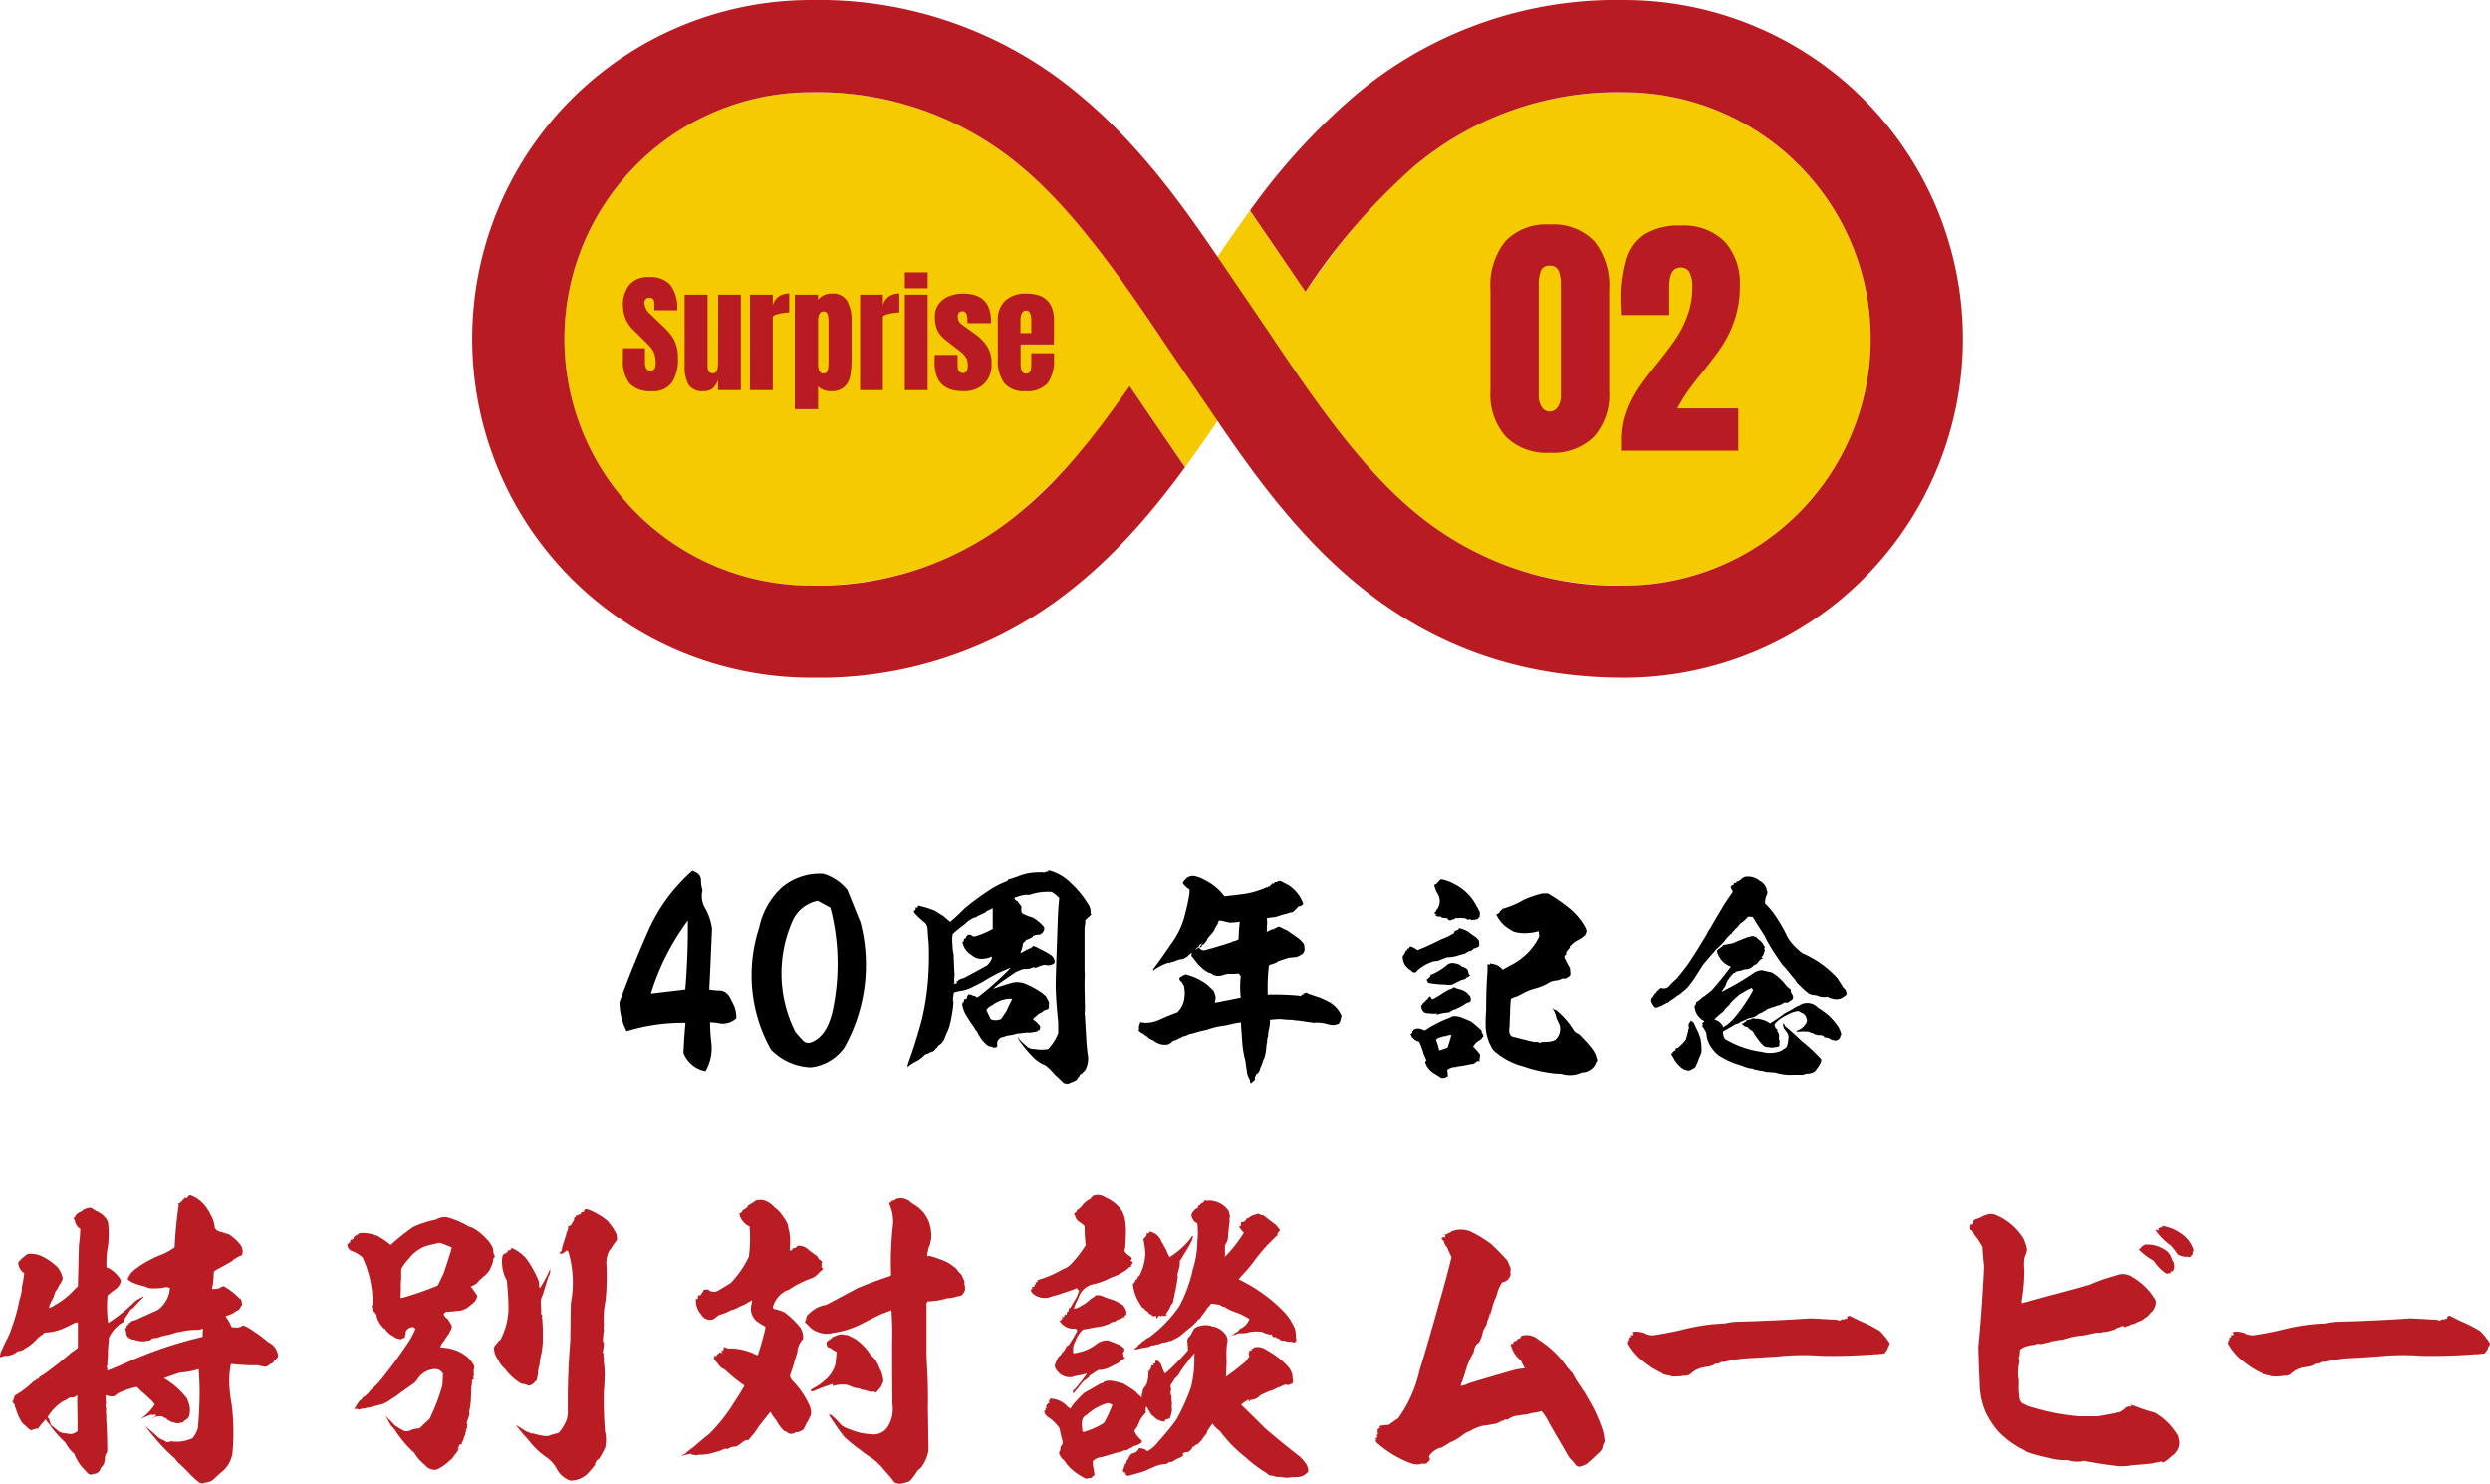 <svg xmlns="http://www.w3.org/2000/svg" xmlns:xlink="http://www.w3.org/1999/xlink" width="267.255" height="159.247" viewBox="0 0 267.255 159.247">
  <defs>
    <clipPath id="clip-path">
      <rect id="長方形_4381" data-name="長方形 4381" width="160" height="72.75" fill="none"/>
    </clipPath>
    <clipPath id="clip-path-2">
      <rect id="長方形_4450" data-name="長方形 4450" width="267.255" height="65.808" fill="none"/>
    </clipPath>
  </defs>
  <g id="グループ_9630" data-name="グループ 9630" transform="translate(-56.82 -3576.612)">
    <g id="グループ_9478" data-name="グループ 9478" transform="translate(107.5 3576.612)">
      <g id="グループ_9397" data-name="グループ 9397">
        <g id="グループ_9396" data-name="グループ 9396" clip-path="url(#clip-path)">
          <path id="パス_41274" data-name="パス 41274" d="M143.819,30.1a33.917,33.917,0,0,0-22.647,8.048c-4.54,3.8-8.089,8.4-11.541,13.368l-5.947-8.719c-1.221,1.667-2.374,3.333-3.484,4.968-.484.713-6,8.8-6,8.8-4.264-6.377-9.1-13.505-14.979-18.418A33.918,33.918,0,0,0,56.571,30.1a26.474,26.474,0,0,0,0,52.948,40.264,40.264,0,0,0,4.789-.278A33.306,33.306,0,0,0,79.2,75.023L79.223,75A65.307,65.307,0,0,0,90.761,61.629l5.949,8.721c1.239-1.687,2.4-3.364,3.5-4.987.493-.725,5.094-7.475,5.976-8.784C110.11,62.4,115.309,70.1,121.166,75l.024.021a33.308,33.308,0,0,0,17.84,7.744,40.262,40.262,0,0,0,4.789.278,26.474,26.474,0,0,0,0-52.948" transform="translate(-20.196 -20.196)" fill="#f5ca00"/>
          <path id="パス_41275" data-name="パス 41275" d="M123.625,72.75c-23.66,0-35.3-15.316-43.64-27.586-.493-.725-5.1-7.49-5.979-8.789C70.083,30.552,64.9,22.862,59.022,17.949A33.917,33.917,0,0,0,36.375,9.9a26.474,26.474,0,1,0,0,52.948A33.9,33.9,0,0,0,59,54.827c4.563-3.811,8.261-8.639,11.562-13.394.236.343,4.98,7.324,5.947,8.719-3.513,4.8-8.369,10.73-15.125,15.273A43.374,43.374,0,0,1,36.375,72.75a36.375,36.375,0,0,1,0-72.75,43.445,43.445,0,0,1,29,10.353c6.2,5.18,10.68,11.4,14.628,17.211l5.991,8.812C89.917,42.2,95.127,49.925,101,54.827a33.9,33.9,0,0,0,22.629,8.022,26.474,26.474,0,0,0,0-52.948,33.917,33.917,0,0,0-22.647,8.048A66.648,66.648,0,0,0,89.435,31.317c-.236-.343-4.992-7.343-5.947-8.719a69.2,69.2,0,0,1,11.14-12.245A43.447,43.447,0,0,1,123.625,0a36.375,36.375,0,0,1,0,72.75" transform="translate(0 0)" fill="#b81c22"/>
        </g>
      </g>
      <path id="パス_58827" data-name="パス 58827" d="M6.916.224A6.213,6.213,0,0,1,2.212-1.5,6.817,6.817,0,0,1,.56-6.412V-17.276a7.593,7.593,0,0,1,1.6-5.208,6.045,6.045,0,0,1,4.76-1.792A6.081,6.081,0,0,1,11.7-22.484a7.593,7.593,0,0,1,1.6,5.208V-6.412a6.808,6.808,0,0,1-1.652,4.928A6.28,6.28,0,0,1,6.916.224Zm0-4.424a1.014,1.014,0,0,0,.868-.49A2,2,0,0,0,8.12-5.852V-17.724a4.11,4.11,0,0,0-.238-1.582.945.945,0,0,0-.966-.546.918.918,0,0,0-.952.546,4.343,4.343,0,0,0-.224,1.582V-5.852A2.068,2.068,0,0,0,6.062-4.69.981.981,0,0,0,6.916-4.2Zm7.756,3.052A8.73,8.73,0,0,1,15.19-4.2a11.8,11.8,0,0,1,1.274-2.52q.756-1.12,1.988-2.632,1.26-1.568,2-2.66a11.44,11.44,0,0,0,1.26-2.506,8.847,8.847,0,0,0,.518-3.066,3.4,3.4,0,0,0-.28-1.526,1.032,1.032,0,0,0-1.008-.546q-1.2,0-1.2,2.156v2.94H14.672l-.056-1.484a15.186,15.186,0,0,1,.56-4.508,4.858,4.858,0,0,1,1.96-2.688A6.959,6.959,0,0,1,21-24.164a6.233,6.233,0,0,1,4.676,1.694,6.593,6.593,0,0,1,1.652,4.8,11.158,11.158,0,0,1-.546,3.6,12.114,12.114,0,0,1-1.344,2.814q-.8,1.2-2.114,2.828-.952,1.148-1.582,2.044a17.214,17.214,0,0,0-1.134,1.848H27.16V0H14.672Z" transform="translate(108.732 48.375)" fill="#b81c22"/>
      <path id="パス_58828" data-name="パス 58828" d="M-20.09.112A3.037,3.037,0,0,1-22.456-.7a3.866,3.866,0,0,1-.728-2.618V-4.494h2.366V-3q0,.9.574.9a.5.5,0,0,0,.448-.189,1.2,1.2,0,0,0,.126-.637,2.882,2.882,0,0,0-.14-.973,2.122,2.122,0,0,0-.357-.644q-.217-.259-.777-.805L-21.98-6.384a3.576,3.576,0,0,1-1.2-2.6,3.452,3.452,0,0,1,.707-2.345,2.6,2.6,0,0,1,2.065-.8,2.874,2.874,0,0,1,2.338.861,4.183,4.183,0,0,1,.714,2.695h-2.45l-.014-.826a.526.526,0,0,0-.133-.378.487.487,0,0,0-.371-.14.539.539,0,0,0-.42.154.6.6,0,0,0-.14.42,1.748,1.748,0,0,0,.672,1.218l1.4,1.344a7.983,7.983,0,0,1,.812.9,3.538,3.538,0,0,1,.518,1.008,4.328,4.328,0,0,1,.2,1.379,4.641,4.641,0,0,1-.651,2.695A2.452,2.452,0,0,1-20.09.112Zm5.53,0a1.706,1.706,0,0,1-1.575-.686,3.924,3.924,0,0,1-.427-2.044v-7.63H-14.1v7.665a1.024,1.024,0,0,0,.133.6.485.485,0,0,0,.413.175.442.442,0,0,0,.476-.315,3.2,3.2,0,0,0,.1-.9v-.084l.014-7.14h2.436V0h-2.45V-1.092a2.254,2.254,0,0,1-.588.924A1.521,1.521,0,0,1-14.56.112Zm5.012-10.36H-7.1v1.134a1.723,1.723,0,0,1,.637-.931,1.873,1.873,0,0,1,1.127-.329V-8.33a5,5,0,0,0-1.141.147q-.623.147-.623.343V0h-2.45Zm4.816,0H-2.24V-9.7A1.786,1.786,0,0,1-.77-10.36a1.762,1.762,0,0,1,1.659.8A4.379,4.379,0,0,1,1.358-7.35v3.794a11.26,11.26,0,0,1-.14,1.967A2.246,2.246,0,0,1,.6-.357,1.979,1.979,0,0,1-.84.112a1.807,1.807,0,0,1-1.4-.518v2.45H-4.732Zm3.08,8.456A.413.413,0,0,0-1.218-2.1a3.124,3.124,0,0,0,.1-.9V-7.35a2.584,2.584,0,0,0-.1-.812.421.421,0,0,0-.448-.28q-.574,0-.574,1.064v4.494a2.168,2.168,0,0,0,.119.805A.459.459,0,0,0-1.652-1.792Zm3.92-8.456h2.45v1.134a1.723,1.723,0,0,1,.637-.931,1.873,1.873,0,0,1,1.127-.329V-8.33a5,5,0,0,0-1.141.147q-.623.147-.623.343V0H2.268Zm4.8-.686v-1.708H9.52v1.708ZM7.07,0V-10.248H9.52V0ZM13.3.112q-3.038,0-3.038-3.08l.014-.812h2.45l.014,1.2a.921.921,0,0,0,.14.553.537.537,0,0,0,.462.189q.49,0,.49-.8a1.611,1.611,0,0,0-.231-.924,3.26,3.26,0,0,0-.735-.714l-1.3-1.008A3.437,3.437,0,0,1,10.6-6.349,3.377,3.377,0,0,1,10.3-7.91a2.171,2.171,0,0,1,.413-1.337,2.533,2.533,0,0,1,1.1-.833,4,4,0,0,1,1.526-.28q2.982,0,2.982,2.968v.2H13.79v-.392a1.484,1.484,0,0,0-.119-.623.409.409,0,0,0-.4-.259.493.493,0,0,0-.385.147.572.572,0,0,0-.133.4,1,1,0,0,0,.434.868L14.7-5.95a4.748,4.748,0,0,1,1.246,1.309,3.361,3.361,0,0,1,.434,1.785,2.885,2.885,0,0,1-.812,2.2A3.165,3.165,0,0,1,13.3.112Zm6.706,0a2.721,2.721,0,0,1-2.268-.868,4.124,4.124,0,0,1-.686-2.59V-7.462a2.774,2.774,0,0,1,.812-2.156,3.239,3.239,0,0,1,2.268-.742q2.954,0,2.954,2.9v.742q0,1.12-.028,1.82H19.5v1.988a2.469,2.469,0,0,0,.112.833.456.456,0,0,0,.476.3.455.455,0,0,0,.4-.168.784.784,0,0,0,.14-.385q.021-.217.021-.637v-.994h2.436v.588a4.132,4.132,0,0,1-.693,2.639A2.929,2.929,0,0,1,20.006.112Zm.644-6.23V-7.434q0-1.106-.546-1.106-.616,0-.616,1.106v1.316Z" transform="translate(39.364 41.875)" fill="#b81c22"/>
    </g>
    <g id="グループ_9487" data-name="グループ 9487" transform="translate(56.82 3670.052)">
      <g id="グループ_9486" data-name="グループ 9486" transform="translate(0 0)" clip-path="url(#clip-path-2)">
        <path id="パス_58356" data-name="パス 58356" d="M45.978,4.128a6.246,6.246,0,0,1,.7,2.117c-.107,2.307-.188,4.505-.3,6.514a7.256,7.256,0,0,0,1.142.109c.57.027.975.407,1.274,1.14a3.267,3.267,0,0,1,.49,1.817,2.126,2.126,0,0,1-1.656.57,6.152,6.152,0,0,0-1.167-.134,22.816,22.816,0,0,0,.163,2.387,4.909,4.909,0,0,1-.651,2.852,3.16,3.16,0,0,1-2.361-1.954c.054-1.276.136-2.363.217-3.232a20.617,20.617,0,0,0-6.324.9,7.016,7.016,0,0,1-.76-3.094q1.425-3.908,3.094-7.654A18.493,18.493,0,0,1,44.567.03c.6.217.9.516.923.95a3.609,3.609,0,0,0,.163,1.14,2.617,2.617,0,0,0,.326,2.008m-1.9,1.248a25.819,25.819,0,0,0-3.963,7.817l3.691-.434c.217-2.633.3-5.1.271-7.382" transform="translate(29.745 0.025)"/>
        <path id="パス_58357" data-name="パス 58357" d="M54.538,18.829a5.083,5.083,0,0,1-3.608,2.115,6.3,6.3,0,0,1-4.261-1.9A16.253,16.253,0,0,1,45.393,6.019a8.1,8.1,0,0,1,2.443-4.343A6.35,6.35,0,0,1,52.287.21a5.2,5.2,0,0,1,2.578,1.737l1.41,3.5a18.044,18.044,0,0,1-1.737,13.38M51.69,3.115A3.745,3.745,0,0,0,49,5.232a13.88,13.88,0,0,0,.3,11.942c.242.27.461.541.733.812a.8.8,0,0,0,.787.326c1.384-.407,2.253-1.846,2.633-4.286a23.85,23.85,0,0,0-.407-10.178Z" transform="translate(36.084 0.17)"/>
        <path id="パス_58358" data-name="パス 58358" d="M73.375,3.908a1.925,1.925,0,0,1,.109.514.41.41,0,0,0,.081.353c-.081.027-.109.054-.081.054-.188.19-.38.353-.57.516a3.932,3.932,0,0,1-.081.814V10.8c0,.081.027.163.027.244,0,.3-.027.624-.027.977v.461c0,.543.027,1.086.027,1.656a6.682,6.682,0,0,1-.027,1.276.027.027,0,0,0,.027.027c.054.733.083,1.493.136,2.226.027.651.081,1.33.163,1.981a2.5,2.5,0,0,1-.326,1.873.356.356,0,0,0-.215.19c0,.054-.029.054-.056.054a.577.577,0,0,0-.3.271c0,.027.027.027.052.027-.052.054-.109.081-.136.054a1.115,1.115,0,0,1-.217.353,2.909,2.909,0,0,1-.6.271.747.747,0,0,1-.785.027c-.3-.3-.626-.6-.952-.9a5.605,5.605,0,0,0-1-.977,3.884,3.884,0,0,1-1.167-.733,13.573,13.573,0,0,1-1.683-2.008,3.016,3.016,0,0,1-.136-.3,3.61,3.61,0,0,0,.707.733,4.232,4.232,0,0,0,.378.353,1.429,1.429,0,0,0,.651.217v-.027a4.215,4.215,0,0,0,1.547.027,5.075,5.075,0,0,0,1.086-1.71V16.283c-.136-1.3-.244-2.633-.27-3.935.025-1.52.08-3.013.134-4.505l.081-2.361c.027-.841.081-1.656.163-2.5a4.557,4.557,0,0,0-.787-.65,5.878,5.878,0,0,0-2.5.353.058.058,0,0,0,.052-.056.765.765,0,0,1-.353,0,2.044,2.044,0,0,1-.326.056,7.062,7.062,0,0,0-.894.27.4.4,0,0,0,.324.353c.109.163.246.353.38.516a.537.537,0,0,1,.054.271H66.02a.378.378,0,0,0,.054.163.316.316,0,0,0,.136.407,6.275,6.275,0,0,0,1.058.409,4.22,4.22,0,0,1,1.194,1,.458.458,0,0,1-.054.489c-.054.08-.081.134-.136.217-.027.025-.052.025-.08-.027-.056.107-.11.163-.188.163a1.526,1.526,0,0,0-.709.134c-.027,0-.027.029,0,.056,0,.025-.027.052-.081.08a2.265,2.265,0,0,1-.6.273H66.59l-.054.052a1.019,1.019,0,0,1-.3.3,4.415,4.415,0,0,1-.19.814.367.367,0,0,0-.078.217c0,.027.025.027.078,0a.516.516,0,0,0,.244-.136.651.651,0,0,0,.326-.19.464.464,0,0,0,.353-.19c.081.054.136.054.19,0-.027-.054-.027-.081.029-.136.025,0,.052.027.107.027a.205.205,0,0,0-.027-.109,1.924,1.924,0,0,1,.651.271,10.313,10.313,0,0,1,1.33.733.948.948,0,0,1,.38.76.1.1,0,0,0-.027.081,1.167,1.167,0,0,1-.7.244,2.17,2.17,0,0,0-.382-.054,3.619,3.619,0,0,0-.76.244.326.326,0,0,1-.38,0,1.21,1.21,0,0,0-.188.081,1.978,1.978,0,0,1-.87.109,6.947,6.947,0,0,0-.9.353c-.353.244-.679.461-.977.679A9.553,9.553,0,0,0,63.035,12.7c.706-.244,1.384-.461,2.063-.651a2.362,2.362,0,0,1,1.493.163,8.2,8.2,0,0,1,.977.489c.271.163.57.353.841.543a.222.222,0,0,0,.138.136.747.747,0,0,1,.27.38,1.4,1.4,0,0,1,.217.516c-.027.027-.027.027-.027.054v.434c-.054,0-.081.054-.081.136a.861.861,0,0,0-.516.19,1.688,1.688,0,0,1-.516.3,2.541,2.541,0,0,1-.434.38.545.545,0,0,0-.163.19,3.967,3.967,0,0,1,.516.434.245.245,0,0,0,.163.163.747.747,0,0,1,.109.326.117.117,0,0,0-.052.163.1.1,0,0,1,.025.054.312.312,0,0,0-.3.163c-.163.027-.326.054-.461.081a2.029,2.029,0,0,1-.706.027.393.393,0,0,1-.3.027,2.628,2.628,0,0,1-.622.081c-.19.054-.353.081-.49.136-.217.027-.461.081-.7.109a3.929,3.929,0,0,1-.6.19.7.7,0,0,0-.3.271.3.3,0,0,0-.107.271.381.381,0,0,0,.025.3v.027c-.052,0-.052.027-.052.054v.109c-.11-.027-.188,0-.188.081h-.031a.1.1,0,0,1-.027-.081.3.3,0,0,0-.136.081.481.481,0,0,0-.188-.136.772.772,0,0,1-.409-.109,3.2,3.2,0,0,1-.923-1.058,1.549,1.549,0,0,1-.244-.461.786.786,0,0,1-.19-.217c-.051-.109-.109-.19-.136-.244a12.228,12.228,0,0,1-.76-1.14,3.06,3.06,0,0,1-.487-1.194.638.638,0,0,1-.025-.217c.051,0,.08-.027.08-.136a.212.212,0,0,0,.109-.027.71.71,0,0,1,.052-.326c0,.054.027.054.138.054,0-.027.052-.054.107-.054a.6.6,0,0,1,.109-.326.146.146,0,0,1,.085-.136.819.819,0,0,0,.268.027.7.7,0,0,0,.436.136.477.477,0,0,0,.215.163,1.838,1.838,0,0,0,.3-.19,30.912,30.912,0,0,0,3.311-2.986,1.9,1.9,0,0,0-.355.136A15.274,15.274,0,0,0,61.9,11.967c-.329.163-.628.326-.926.461a4.325,4.325,0,0,1-1.192.461,5.132,5.132,0,0,0-.977.217c-.029.217-.056.434-.109.706a.027.027,0,0,0,.027.027.094.094,0,0,0,.052-.027.5.5,0,0,0-.052.271c.025,0,.052,0,.052-.054a14.256,14.256,0,0,1-.38,2.416,3.8,3.8,0,0,1-.351.977c-.081.19-.165.38-.215.543a1.826,1.826,0,0,1-.194.38c-.052,0-.081.027-.052.054a1.09,1.09,0,0,1-.328.3c-.136.054-.188.163-.242.326h-.083a1.424,1.424,0,0,1-.405.407.087.087,0,0,1-.052-.027,1.817,1.817,0,0,1-.246.109.984.984,0,0,1-.463.19,5.881,5.881,0,0,1-.785.651c-.273.136-.516.271-.735.407-.163.109-.27.217-.407.326a1.612,1.612,0,0,1,.138-.624c.541-1.52,1.03-3.067,1.438-4.641a28.617,28.617,0,0,0,.7-5.537c.029-.9.029-1.764-.025-2.658-.056-.49-.081-.952-.109-1.413a.958.958,0,0,0-.271-.57,12.52,12.52,0,0,1-1.086-1c-.054-.08-.083-.163-.136-.242h.025c0-.027-.025-.027-.025-.056.025.029.052.056.081.029l.025-.056c-.025-.027-.054-.027-.054-.054.054.054.11.054.163-.025V3.988c.11.056.165.056.248-.054-.031-.025-.031-.08.051-.136a10.617,10.617,0,0,1,1.82.572,8.9,8.9,0,0,0,.869.543c.054.052.107.107.163.163.215.163.378.326.57.46.541-.46,1.058-.948,1.545-1.438a26.351,26.351,0,0,1,2.361-1.762,9.926,9.926,0,0,1,2.117-1.14A.264.264,0,0,0,64.638,1a2.111,2.111,0,0,1,.405-.11c.136-.052.3-.109.436-.163A.4.4,0,0,0,65.64.679c0-.027.054-.027.136-.056a5.553,5.553,0,0,1,1.739-.38,7.566,7.566,0,0,1,1.111,0c-.027-.054,0-.08.083-.08A.456.456,0,0,0,68.951.11V0a5.076,5.076,0,0,1,2.416,1.382,10.388,10.388,0,0,1,2.008,2.526m-10.721.351a.779.779,0,0,0-.46.273c-.3.134-.572.27-.816.38a1.147,1.147,0,0,1-.271.163h-.081a2.612,2.612,0,0,0-1,.679,14.649,14.649,0,0,0-1.248,1,.246.246,0,0,0-.109.215,2.951,2.951,0,0,0,0,.977q-.081.041,0,.081a3.8,3.8,0,0,0,.109.977c.029.76.054,1.493.11,2.226a2.221,2.221,0,0,0-.029.733.093.093,0,0,1,.029.054l-.056.027a.314.314,0,0,0-.025.136c.052.027.081,0,.136-.054.052,0,.083,0,.109.027.08-.081.107-.163.054-.244a.135.135,0,0,1,.109-.054.071.071,0,0,0,.08-.081.969.969,0,0,1,.163-.081.679.679,0,0,1,.353-.109c.841-.434,1.683-.9,2.524-1.357a1.843,1.843,0,0,0,.545-.76.5.5,0,0,0-.029-.217,1.692,1.692,0,0,1-.731.217A1.618,1.618,0,0,1,60.7,9.09a2.07,2.07,0,0,1-.975-1.411.208.208,0,0,1,.08.027.547.547,0,0,0,.083-.326c.025,0,.08-.054.19-.107.025,0,.052-.056.052-.11a.335.335,0,0,1,.19-.19.057.057,0,0,1-.054-.052,2.054,2.054,0,0,1,.409.027.4.4,0,0,0,.351.163,8.764,8.764,0,0,0,1.954-.816V4.071a2.03,2.03,0,0,0-.326.188m2.146,9.5a3.315,3.315,0,0,0-1.875.706.558.558,0,0,0-.217.109.979.979,0,0,0-.407.407c.138.3.3.624.463.977a1.437,1.437,0,0,0,1.111-.027c.19-.271.38-.543.57-.841.192-.434.407-.869.624-1.3a.746.746,0,0,0-.27-.027" transform="translate(43.573 0.001)"/>
        <path id="パス_58359" data-name="パス 58359" d="M76.757,2.523c.516-.054,1.086-.109,1.656-.19a8.873,8.873,0,0,0,2.47-.6c.109-.054.271-.109.434-.19q.041.081.081,0c.054,0,.054-.027.054-.081a.281.281,0,0,1,.109.027.072.072,0,0,0,.081-.081h-.027a.375.375,0,0,0,.109-.081c0,.027,0,.027.027.027a.058.058,0,0,1,.054-.054c-.027-.027,0-.054.027-.109v.027a.221.221,0,0,1,.025-.081c.056.054.138.054.246,0a.27.27,0,0,1,.027-.109h.054A.027.027,0,0,1,82.212,1h.217a.072.072,0,0,1,.081-.081.423.423,0,0,1,.407.027c.244.136.516.271.76.407a4.006,4.006,0,0,1,1.52,1.9c.027.109,0,.163-.109.217a.473.473,0,0,1-.38.136,4.522,4.522,0,0,1-.624.624,2.426,2.426,0,0,0-.6.163,5.885,5.885,0,0,0-.814.217,2.8,2.8,0,0,1-.923.19c-.136.027-.271.054-.434.081a.752.752,0,0,0,.027.244,2.206,2.206,0,0,1-.027.6v.6a.207.207,0,0,0,.136-.054A.964.964,0,0,1,81.7,6.16a.051.051,0,0,0,0-.081c.027.027.081.027.161.027V6.052h.273c-.027-.027-.027-.027-.027-.081h.027V5.943c.054.054.109.027.163-.027a.207.207,0,0,1,.136-.054c.027-.054.107-.081.217-.081.271.136.543.271.841.407.353.244.76.516,1.167.814a3.4,3.4,0,0,1,.624.624,2.727,2.727,0,0,1,.081.624.864.864,0,0,1-.244.489.242.242,0,0,0-.165.081,1.89,1.89,0,0,1-.487.217c-.3.027-.543.054-.814.081-.353.109-.706.217-1.058.353a3.331,3.331,0,0,1-.706.326.584.584,0,0,0-.353.163A18.946,18.946,0,0,0,81.4,12.1v.869c0,.083.054.11.163.083a30.757,30.757,0,0,1,3.148.107c.19.083.326.029.38-.134a.169.169,0,0,0,.161,0c.029-.027,0-.056-.052-.081.027-.027.081-.027.109-.054a.057.057,0,0,0,.054.054c.027-.027.081-.054.136-.109a.446.446,0,0,1,.244.109c.38.136.787.271,1.194.405a9.577,9.577,0,0,1,.95.436,2.941,2.941,0,0,1,1.437,1.547c-.052.217-.107.432-.161.6a.946.946,0,0,1-.163.242,1.87,1.87,0,0,1-.653.138c-.161-.027-.3-.056-.432-.081a4.177,4.177,0,0,0-1.14-.19,1.653,1.653,0,0,0-.38.025c-.57-.08-1.113-.161-1.656-.242a3.078,3.078,0,0,1-.679-.081,9.964,9.964,0,0,1-1.248-.081,7.7,7.7,0,0,0-1.113.081.1.1,0,0,0-.054-.027,3.517,3.517,0,0,1-.136,1.167,2.227,2.227,0,0,0-.054.6,1.381,1.381,0,0,0-.109.731.027.027,0,0,0,.027.029.093.093,0,0,0-.054-.029,2.152,2.152,0,0,0-.054.38,5.694,5.694,0,0,1-.217,1.248,1.734,1.734,0,0,0-.217.545,1.987,1.987,0,0,0-.109.3,1.271,1.271,0,0,0-.163.405.728.728,0,0,1-.353.463c-.054.107-.109.215-.163.324a.463.463,0,0,0,0,.271,5.259,5.259,0,0,1-.434.407A.459.459,0,0,1,79.5,22.2a3.466,3.466,0,0,1-.3-.707c-.054-.432-.136-.9-.19-1.357a10.36,10.36,0,0,1-.326-1.871c-.054-.762-.109-1.493-.163-2.253-.271.052-.516.081-.76.134-.027,0-.109.027-.244.056s-.353.081-.6.136a10.465,10.465,0,0,0-1.33.244c-.271.081-.516.161-.733.242-.326.056-.651.138-.977.217a5.5,5.5,0,0,1-.9.246,2.573,2.573,0,0,1-.785.271.208.208,0,0,1-.246.134,2.067,2.067,0,0,1-.543.273.422.422,0,0,0-.353.242c-.163.081-.3.138-.407.19a1.867,1.867,0,0,1-1.52-.46,1.161,1.161,0,0,1-.622-.38,1.719,1.719,0,0,1-.461-.327.949.949,0,0,1-.516-.407h.052a.1.1,0,0,1,.027-.081h.027a.27.27,0,0,1-.027-.242c-.027-.081-.027-.109.027-.109a.126.126,0,0,1,.029-.163.991.991,0,0,1,.052-.165.256.256,0,0,0,.054-.08,2.067,2.067,0,0,0,.572.08,3.425,3.425,0,0,0,1.382-.3c.651-.3,1.3-.57,1.981-.812a2.476,2.476,0,0,0,.733-1.357,3.479,3.479,0,0,0-.027-1.495c-.054-.107-.134-.215-.19-.351a.739.739,0,0,1-.324-.434h.052a.119.119,0,0,0-.027-.081.21.21,0,0,1,.081.027c-.025-.054,0-.081.081-.109h.136c-.081-.054-.081-.081,0-.109a.518.518,0,0,1,.217-.054c.056-.056.109-.081.109-.109a6.383,6.383,0,0,1,1.981.841,3.162,3.162,0,0,1,.651.516,5.21,5.21,0,0,0,.407.38,2.1,2.1,0,0,1,.244.869,1.2,1.2,0,0,0-.081.407v.027c.923-.163,1.818-.353,2.768-.543v-.029a10.4,10.4,0,0,1,0-2.251.849.849,0,0,0-.244-.3,4.8,4.8,0,0,1-1.086.027,3.818,3.818,0,0,0-.706.19c-.081,0-.134.027-.19.027a1.194,1.194,0,0,1-.869-.19.564.564,0,0,0-.326-.136,3.116,3.116,0,0,1-.923-.679,2.736,2.736,0,0,1-.461-.516c-.161-.19-.3-.38-.46-.57a.33.33,0,0,1,.081-.38c-.056.027-.11.054-.11.081V8.6a1.338,1.338,0,0,0-.351.3,1.76,1.76,0,0,1-.6.353,1.232,1.232,0,0,1-.3.027c-.3.109-.572.217-.841.3a.318.318,0,0,0-.192.054c-.025.027-.054.054-.054.081-.052-.054-.081-.081-.109-.081a5.5,5.5,0,0,0-1.681.869.418.418,0,0,0,.025-.163c.653-.869,1.3-1.791,1.927-2.714A8.785,8.785,0,0,0,72.579,4.26a18.2,18.2,0,0,0,.432-2.09v-.38a2.485,2.485,0,0,1-.731-.679A1.876,1.876,0,0,0,72.387.9a1.764,1.764,0,0,0,.244-.271,1.1,1.1,0,0,1,.925-.271,3.467,3.467,0,0,1,1,.38,5.683,5.683,0,0,1,2.2,1.791M74.369,7.572a.554.554,0,0,0-.38.353,1.575,1.575,0,0,0-.326.271c.054.054.109.027.136-.054V8.115a1.313,1.313,0,0,0,.138-.027,1.675,1.675,0,0,0,.432-.516m1.873-2.443c-.136.081-.188.136-.217.217a.2.2,0,0,0,.109-.054v.027c-.109.19-.244.407-.38.624a.386.386,0,0,0-.054.163,2.671,2.671,0,0,1-.461.6,1.95,1.95,0,0,0-.407.6,2.721,2.721,0,0,1-.353.407c-.109,0-.161.081-.161.217-.081.054-.165.081-.219.027-.054.054-.054.109,0,.136a.557.557,0,0,0,.624.19c.923-.244,1.818-.516,2.714-.814a1.713,1.713,0,0,0,.244-.109,1.6,1.6,0,0,0,.543-.19l.054-.054c.027-.624.054-1.248.136-1.873a1.4,1.4,0,0,1-.3.054,7.685,7.685,0,0,1-.814.054,2.883,2.883,0,0,0-.516-.109,1.294,1.294,0,0,0-.543-.109" transform="translate(54.659 0.273)"/>
        <path id="パス_58360" data-name="パス 58360" d="M91.157,6.81a.46.46,0,0,0,.19.215A1.186,1.186,0,0,1,91.4,7.7a.706.706,0,0,1-.38.19c-.054.027-.136.056-.244.109a.531.531,0,0,1-.461.246,2.337,2.337,0,0,0-.434.27c-.271.054-.543.136-.814.219a3.684,3.684,0,0,1-1.086.161c-.353.136-.706.271-1,.38-.136.029-.3.029-.461.054a4.745,4.745,0,0,0-1.764,1c-.109.163-.19.217-.326.19a.44.44,0,0,1-.324-.217,1.719,1.719,0,0,1-.735-.733,1.856,1.856,0,0,1-.163-.787,1.609,1.609,0,0,0,.326-.57.084.084,0,0,0,.054-.027h.027a1.09,1.09,0,0,0,.163-.271c.027.029.054.029.109.029a.155.155,0,0,0,.027-.165h.11V7.731a1.9,1.9,0,0,1,.76.409A27.08,27.08,0,0,0,87.33,6.972a6.91,6.91,0,0,0,1.357-.651.369.369,0,0,0,.081-.217c.027-.029.054-.029.027-.056a.182.182,0,0,0,.217-.081c.054.027.109.027.163-.052.027-.029.054-.081.109-.138a3.553,3.553,0,0,1,1,.407,9.713,9.713,0,0,0,.869.626m-.6,8.955c.353.271.7.57,1.059.9a.375.375,0,0,1,.081.326c.136.109.19.19.136.271.027.054.054.081.054.109-.081.054-.136.109-.19.136v.136a.2.2,0,0,0-.19.109,1.545,1.545,0,0,0-.733.706,5.432,5.432,0,0,1,.733.841c0,.054.027.081.027.109h-.054a.516.516,0,0,1-.027.353v.3H91.4c-.027-.054-.054-.081-.109-.081-.029.027-.054.027-.136.027v.054c-.109.054-.163.109-.217.136a.357.357,0,0,1-.355.109,9.865,9.865,0,0,1-1.518.271H89.04c0,.027,0,.027-.027.027l.027-.027c-.054,0-.081.027-.081.054v-.054c-.054.081-.109.109-.19.081,0-.027,0-.027-.027-.054a.438.438,0,0,1-.244.081,2.055,2.055,0,0,0-.489.244.668.668,0,0,0,.027.326v.434c-.109-.027-.19,0-.217.081a2.706,2.706,0,0,1-.434.054c-.271-.163-.543-.326-.787-.489a2.2,2.2,0,0,1-.977-1.194c.027-.109.054-.163.138-.19-.11-.271-.219-.516-.328-.787a6.9,6.9,0,0,0-.461-1.248,1.212,1.212,0,0,1-.923-.841.171.171,0,0,0,.19-.19V16.8c.027,0,.081-.027.136-.109h-.054a.885.885,0,0,1,.706-.163c.217.054.38.136.57.19a12.177,12.177,0,0,1,2.714-1.384.612.612,0,0,1,.3-.136,1.96,1.96,0,0,1,.977.163q.529.2.977.407M90.37,13a.235.235,0,0,1,.109.19.467.467,0,0,1,0,.382c-.054.107-.109.134-.19.134a1.543,1.543,0,0,0-.543.3,5.7,5.7,0,0,1-.706.353.5.5,0,0,1-.244.109.835.835,0,0,0-.407.217c-.027,0-.027-.027-.027-.054-.054.054-.081.109-.109.136a.935.935,0,0,1-.244.027.361.361,0,0,0-.19.081v-.054a7.46,7.46,0,0,0-.9.19.1.1,0,0,1-.081.027c.027-.054.027-.081.054-.109-.027,0-.027,0-.027-.027a3.678,3.678,0,0,1-.95-.027.6.6,0,0,1-.6-.326,1.106,1.106,0,0,1-.136-.489.327.327,0,0,0,.136-.136.755.755,0,0,1,.19-.217l.19-.19a1.81,1.81,0,0,1,.217-.19.9.9,0,0,1,.163-.242.461.461,0,0,1,.271.324,7.415,7.415,0,0,0,1.086-.624c.244-.163.489-.3.733-.434a1.121,1.121,0,0,0,.516-.244v-.027a3.182,3.182,0,0,0,.651.244A1.7,1.7,0,0,1,90.37,13m-.463-2.958a.2.2,0,0,1,.11.056.455.455,0,0,1,.217.3.468.468,0,0,0,.081.273c0,.08.054.134.163.19a.676.676,0,0,0-.353.242c-.027-.027-.054-.052-.054-.081-.054,0-.081.029-.054.138a1.778,1.778,0,0,1-.489.161c-.353.163-.679.328-1,.489a1.917,1.917,0,0,1-.787,0A9.562,9.562,0,0,1,86,11.641a.468.468,0,0,1-.19-.273.27.27,0,0,0-.027-.109.8.8,0,0,0,.461-.6.071.071,0,0,0,.081.08A6.964,6.964,0,0,0,87.873,9.8a.9.9,0,0,1,.95-.246,1.173,1.173,0,0,1,.76.355l.081.025a.343.343,0,0,1,.242.109m1.142-6.785c.163.273.3.545.434.787a3.5,3.5,0,0,1-.027.545.32.32,0,0,0-.109.081.221.221,0,0,1-.136.134.217.217,0,0,1-.19.027c0,.029,0,.056-.027.029s-.054,0-.109.052a.282.282,0,0,0-.326.029.3.3,0,0,1-.027-.138.308.308,0,0,0-.081.056c-.054-.029-.054-.056-.027-.081a.291.291,0,0,1-.271.081,1.081,1.081,0,0,0-.246-.138,1.63,1.63,0,0,0-.351-.025.329.329,0,0,0-.136-.027,1.462,1.462,0,0,0-.353.052.216.216,0,0,0-.136-.052.681.681,0,0,1-.434.19q-.244.163-.407,0c-.054-.029-.054-.056-.054-.138a1.378,1.378,0,0,1-.353-.052.412.412,0,0,1-.434-.165c-.136.056-.244.056-.3,0a.381.381,0,0,1-.271-.134.109.109,0,0,0,.138-.029h.052v-.08a.132.132,0,0,1-.163.027c-.027-.109-.109-.138-.19-.081a.9.9,0,0,0,.38-.516c0,.027,0,.027.027.027a1.488,1.488,0,0,0,.054-1.6,2.546,2.546,0,0,1-.3-.679,1.2,1.2,0,0,1-.081-.242c.027,0,.027,0,0-.056A2.535,2.535,0,0,1,86.869,1a.325.325,0,0,1,.19-.19A.406.406,0,0,1,87.385.54a4.981,4.981,0,0,1,1.438.543,5.373,5.373,0,0,1,2.226,2.169M88.389,17.2a1.479,1.479,0,0,0-.6.136.892.892,0,0,0-.461.109v-.054l-.081.081a.547.547,0,0,0-.461.271,4.652,4.652,0,0,1,.326,1.113,5.779,5.779,0,0,0,.9-.3,10.786,10.786,0,0,0,.407-1.33Zm13-13.3a6.9,6.9,0,0,1,1.41,1.789,1.33,1.33,0,0,1,.138.436,3.277,3.277,0,0,1-.163.405,3.925,3.925,0,0,1-.9.6,2.971,2.971,0,0,0-.76.651q.081.041.081,0a2.582,2.582,0,0,1-.326.407.735.735,0,0,0-.136.355h.054l-.165.161a.248.248,0,0,0,0,.326,8.82,8.82,0,0,0,.516.977,2.793,2.793,0,0,1,.056.653l.025-.056a.446.446,0,0,1-.081.271.468.468,0,0,1-.188.136.6.6,0,0,1-.57.138,2.085,2.085,0,0,1-.787.242,1.558,1.558,0,0,0-.814.3,6.156,6.156,0,0,1-1.357.543c-.109.027-.19.054-.3.081a6.849,6.849,0,0,0-1.194.543c-.163.081-.3.136-.434.219a2.643,2.643,0,0,0-.679.27c-.054.543-.083,1.058-.083,1.547-.025.434-.052.869-.052,1.357a1.921,1.921,0,0,0,0,.787.528.528,0,0,0,.489.38c.706.19,1.438.38,2.2.543l.029-.027a.119.119,0,0,1-.081-.027.2.2,0,0,0,.134.027c-.025,0-.025.027,0,.027a.555.555,0,0,1,.3,0c-.052.027-.052.027,0,.027s.137.027.246.027c-.027,0-.054.027-.081.027a.121.121,0,0,0,.163-.054c-.029,0-.054-.027-.081-.027.38,0,.731-.027,1.059-.054a1.863,1.863,0,0,0,.543-.19,1.563,1.563,0,0,0,.487-1.411h.029c-.109-.271-.246-.57-.407-.9A2.567,2.567,0,0,0,99.3,14.38v-.054a.671.671,0,0,0,.326.217h.054a8.392,8.392,0,0,1,1.873,2.144,1.147,1.147,0,0,0,.543.407,14.846,14.846,0,0,1,1.52,1.683,4.418,4.418,0,0,1,.324.6,2.521,2.521,0,0,0,.163.543.864.864,0,0,1-.163.244,1.3,1.3,0,0,1-.679.814,1.4,1.4,0,0,1-.84.244,2.917,2.917,0,0,1-2.2.136,5.447,5.447,0,0,1-.706-.027,15.535,15.535,0,0,1-3.365-.76,7.541,7.541,0,0,1-2.9-1.466,1.634,1.634,0,0,1-.57-.706,4.764,4.764,0,0,1-.57-2.307,15.017,15.017,0,0,1,.054-1.52c0-1.192.027-2.443.109-3.716A8.462,8.462,0,0,0,92.3,9.686a.5.5,0,0,0,.136-.056.208.208,0,0,0,.136.056.235.235,0,0,1,.081-.165.31.31,0,0,0,.217.083.369.369,0,0,1,.244.081.3.3,0,0,1,.217.052,2.456,2.456,0,0,1,.624.489c.217-.134.461-.271.7-.407a7.057,7.057,0,0,0,2.065-1.491,6.461,6.461,0,0,0,1.14-1.657A2.488,2.488,0,0,0,97.78,6.1a4.48,4.48,0,0,1-1.006.19,4.405,4.405,0,0,1-1.572-.11,3.83,3.83,0,0,1-.624-.351,3.437,3.437,0,0,1-1.3-1.466.124.124,0,0,1-.027-.081.363.363,0,0,0,.271-.138c.081-.027.109-.08.109-.19a.466.466,0,0,0,.271-.242,10.054,10.054,0,0,0,2.307-.977,11.347,11.347,0,0,1,1.981-.679h.6a16.506,16.506,0,0,1,2.606,1.846M97.78,18.017h-.136l.136.027Zm.081,0v.027h.027c-.027,0-.027,0-.027-.027" transform="translate(67.346 0.438)"/>
        <path id="パス_58361" data-name="パス 58361" d="M110.254,1.487a1.3,1.3,0,0,1,.1.253c-.025.051-.025.1.027.127a.6.6,0,0,1-.076.583,2.471,2.471,0,0,0-.128.686v.127A9.1,9.1,0,0,1,111.5,4.908a16.542,16.542,0,0,1,1.089,1.952,4.678,4.678,0,0,0,.76.988,7.844,7.844,0,0,0,.812.735,10.306,10.306,0,0,1,1.165.584,10.575,10.575,0,0,1,2.611,2.1c.228.355.454.684.633,1.013a.737.737,0,0,1,.329.762c-.1.076-.2.152-.3.228a1.049,1.049,0,0,1-.583.228,1.215,1.215,0,0,1-.532-.025.469.469,0,0,1-.179-.051,1.211,1.211,0,0,1-.38-.152l.027.025a.076.076,0,0,1-.027-.051,1.8,1.8,0,0,1-.633.025.629.629,0,0,0-.2-.025,2.5,2.5,0,0,0-.633-.179c-.1,0-.2-.024-.253-.024-.152-.052-.255-.1-.331-.128a10.317,10.317,0,0,1-1.239-1.14,3.706,3.706,0,0,1-.228-.329c-.356-.405-.686-.836-1.015-1.241a3.888,3.888,0,0,1-.608-.735c-.253-.356-.481-.709-.735-1.091a17.782,17.782,0,0,1-.939-1.672c-.329-.507-.659-1.039-.988-1.547a2.992,2.992,0,0,0-.279-.456c-.152,0-.3-.025-.481-.025a5.376,5.376,0,0,1-.812.735h-.024c-.052.025-.052.076-.076.127-.027,0-.027,0-.027-.024a1.707,1.707,0,0,1-.456.5.559.559,0,0,1-.2.228c-.051.052-.051.078-.051.1,0-.024-.025-.024-.025-.049-.025.025-.051.049-.051.076l.051.025c-.051.024-.1.024-.1.051h.051c-.025.049-.051.076-.076.076-.025-.027-.025-.027.025-.027-.025,0-.025,0-.025-.024-.15.152-.3.3-.481.481a5.95,5.95,0,0,1-1.091,1.165c-.5.583-1.011,1.165-1.518,1.775-.2.329-.407.659-.635,1.013a10.7,10.7,0,0,1-1.015,1.393c-.277.255-.555.483-.836.711a.477.477,0,0,0-.251.177h-.052a4.087,4.087,0,0,1-.735.507.543.543,0,0,1-.355.228,2.094,2.094,0,0,1-.329.177,1.252,1.252,0,0,1-.456.2.508.508,0,0,1-.431.1,1.3,1.3,0,0,1-.431-.735.708.708,0,0,1,.051-.253.259.259,0,0,1,.152-.127.245.245,0,0,1,.152-.23.024.024,0,0,1-.027-.024c.052-.025.052-.052.052-.1a.586.586,0,0,0,.279-.331.215.215,0,0,0,.2-.177.369.369,0,0,0,.2-.127.769.769,0,0,0,.914-.226,5.118,5.118,0,0,1,.758-.736c.456-.557.912-1.115,1.319-1.7.684-1.015,1.319-2.054,1.951-3.118a2.123,2.123,0,0,1,.331-.557c.38-.686.783-1.37,1.216-2.079a19.423,19.423,0,0,1,1.165-1.775.644.644,0,0,1,.051-.177,1.046,1.046,0,0,1-.228-.481.116.116,0,0,0,.1-.127.309.309,0,0,0,.228-.1c0,.025.025,0,.025-.025a.192.192,0,0,0-.025-.1c.1-.025.179-.025.279-.051.025-.025.025-.051-.024-.1A.96.96,0,0,0,107.67.6a1.318,1.318,0,0,1,.38-.2,1.926,1.926,0,0,1,1.545.431,1.386,1.386,0,0,1,.659.659m-7.527,14.98a5.967,5.967,0,0,1,.432.988c.024.051.049.127.076.2a6.164,6.164,0,0,1,.125,1.52c-.1.255-.2.508-.3.762s-.2.507-.329.76a.293.293,0,0,1-.228.2c0,.051-.025.076-.076.051a1.108,1.108,0,0,1-.431.2c-.051.025-.1.025-.127-.025-.076,0-.128,0-.152-.051a.6.6,0,0,1-.3-.076,3.08,3.08,0,0,1-.863-.861c-.125-.179-.228-.38-.328-.557a.279.279,0,0,1-.1-.279c0,.024.027.024.076.024a.541.541,0,0,0,.076-.177,2.1,2.1,0,0,0,.179-.127V19c.024.025.051.025.1,0a1.93,1.93,0,0,0,.027-.2.409.409,0,0,1,.228-.076c.024,0,.024-.025.049-.051a5.032,5.032,0,0,0,.811-.836,9.317,9.317,0,0,0,.28-1.089c0-.027-.025-.051-.052-.1a.064.064,0,0,0,.1.027v-.1c0,.025,0,.025.025.025-.025-.127-.052-.228-.076-.329h.051a.3.3,0,0,0-.027-.152c.052-.027.078-.051.052-.1,0,.027,0,.027.025.027v-.027a.048.048,0,0,1,.076,0,.073.073,0,0,0-.025-.049.344.344,0,0,1,.152-.179.226.226,0,0,0,.2.127,3.834,3.834,0,0,1,.279.559m6.919-9.226a1.367,1.367,0,0,1,.405.557c.076.051.127.1.127.177a.093.093,0,0,0-.1.1.428.428,0,0,1,.051.127c-.025.051,0,.1.051.152-.076.051-.127.076-.127.127.025.076.025.127-.025.152a.213.213,0,0,1-.076.152v.1a.146.146,0,0,0-.152.152c.025,0,.051.027.076.052a.261.261,0,0,1,.076.051.956.956,0,0,0-.507.378.662.662,0,0,1-.456.331,1.161,1.161,0,0,1-.99.456,2.98,2.98,0,0,1-.783.2,1.268,1.268,0,0,0-.179.076.425.425,0,0,1-.253.152,4.031,4.031,0,0,0-.507.608,1.667,1.667,0,0,0-.329.709,5.916,5.916,0,0,0-.431.66,1.909,1.909,0,0,0,.431-.228,25.952,25.952,0,0,0,3.067-1.826,1.63,1.63,0,0,1,.887-.253,9.606,9.606,0,0,0,.988.228,5.6,5.6,0,0,1,1.42,1.241,2.517,2.517,0,0,0,.608.583.908.908,0,0,0,.127.483.566.566,0,0,1,.1.532.874.874,0,0,1-.3.228.884.884,0,0,1-.228.152.959.959,0,0,1-.38,0,2.384,2.384,0,0,1-.557.3.5.5,0,0,1-.177.025,3.587,3.587,0,0,1-.686.228,1.248,1.248,0,0,1-.329.127.312.312,0,0,0-.176.127,5.494,5.494,0,0,0-.534.3.978.978,0,0,0-.429.228,1.326,1.326,0,0,1-.61.279,2.488,2.488,0,0,0-.709.255,2.792,2.792,0,0,0-.279.125.857.857,0,0,0-.3.152.846.846,0,0,1-.38.152,2.743,2.743,0,0,0-.407.23c-.327.177-.633.38-.963.532a.494.494,0,0,0,0,.38.741.741,0,0,0,.2.481,10.33,10.33,0,0,0,3.954,1.368,3.2,3.2,0,0,0,2-.1,3.853,3.853,0,0,0,.657-.458,5.128,5.128,0,0,0,.179-1.039,1.131,1.131,0,0,0-.3-.659,2.11,2.11,0,0,1-.228-.355,1.264,1.264,0,0,1-.051-.23v-.228a.332.332,0,0,1,.177.28c.633.532,1.241,1.064,1.824,1.647,0,.025.025.025.052.025a18.286,18.286,0,0,1,2.027,1.9v.253c-.051.1-.076.177-.1.228a3.534,3.534,0,0,1-.38.557.812.812,0,0,1-.532.431,1.575,1.575,0,0,0-.253.076,1.194,1.194,0,0,0-.66.127h-1.089a5.434,5.434,0,0,1-1.951-.253,5.37,5.37,0,0,1-.684-.051.709.709,0,0,1-.458-.076c-.329-.051-.633-.1-.963-.177a.387.387,0,0,1-.253-.1,3.144,3.144,0,0,1-1.015-.253c-.176-.076-.38-.127-.532-.177a8.844,8.844,0,0,1-2.153-1.013,4.113,4.113,0,0,1-.762-.838,2.978,2.978,0,0,1-.532-1.545,3.908,3.908,0,0,0-.507-.812,1.115,1.115,0,0,0,.127.027.549.549,0,0,0-.076-.279.125.125,0,0,0,.1-.052v-.025c.1-.024.154-.076.1-.176a.468.468,0,0,1-.3-.179,1.916,1.916,0,0,1-.534-.659,2.086,2.086,0,0,1-.177-.709c.076-.1.127-.2.177-.279a1.1,1.1,0,0,1-.025-.127,3.042,3.042,0,0,0,.635-.481c0-.051.049-.076.125-.076.306-.23.61-.458.914-.711.707-.785,1.393-1.647,2.077-2.558a2.187,2.187,0,0,1-1.216-.99,1.516,1.516,0,0,1-.279-.735c.025,0,.049,0,.1-.051q0-.076.152-.152a1.228,1.228,0,0,1,.329-.228.392.392,0,0,1,.076-.152c.329-.051.684-.127,1.064-.2.456-.2.939-.405,1.419-.583a.544.544,0,0,1,.3-.076.74.74,0,0,1,.863.1,1.2,1.2,0,0,0,.329.279m-.963,5.068a1.2,1.2,0,0,1-.355.179c-.3.176-.635.38-.939.557-.279.253-.557.481-.785.735a.468.468,0,0,0-.177.228,5.084,5.084,0,0,1-.532.532,1.317,1.317,0,0,1-.481.507,8.411,8.411,0,0,0-.684.633c.051,0,.076.025.1.025.128.051.255.127.38.179a2.9,2.9,0,0,1,.458.507c-.051.051-.051.1,0,.127a4.878,4.878,0,0,0,1.319-1.142,18.358,18.358,0,0,0,1.9-2.812.4.4,0,0,0-.2-.255m8.236,2.864a9.1,9.1,0,0,1,1.039,1.192,2.4,2.4,0,0,1,.382.937.321.321,0,0,0-.1.228.6.6,0,0,1-.481.405.271.271,0,0,1-.152-.025.823.823,0,0,1-.458-.152.114.114,0,0,1-.125-.1c-.179-.025-.331-.051-.508-.076a.139.139,0,0,0-.076-.127,1.746,1.746,0,0,0-.253-.1,1.405,1.405,0,0,1-.937-.228.851.851,0,0,1-.355-.127,5.1,5.1,0,0,0-1.243,0,.285.285,0,0,1-.127-.1,1.811,1.811,0,0,0,1.039-.812.494.494,0,0,0,.052-.5.842.842,0,0,0-.3-.508c-.179-.1-.38-.2-.559-.3a2.553,2.553,0,0,0-.861.228,7.632,7.632,0,0,0-.785.405,3.147,3.147,0,0,0-.836.66.552.552,0,0,0-.1.152.8.8,0,0,0,.228.481.268.268,0,0,0,.179-.052c-.076.052-.127.076-.1.128a.25.25,0,0,0,.027.2.762.762,0,0,1,.152.557.719.719,0,0,0,.076.456,1.706,1.706,0,0,0-.027.507,1.755,1.755,0,0,0-.152.1,1.919,1.919,0,0,1-.38.051,1.322,1.322,0,0,1-.707-.025.442.442,0,0,1-.356-.076,1.927,1.927,0,0,1-.507-.507,6.115,6.115,0,0,1-.633-.887.592.592,0,0,0-.253-.3,1.633,1.633,0,0,1-.456-.38.582.582,0,0,1-.483-.253.121.121,0,0,1-.076-.128.351.351,0,0,1,.152-.024c.052,0,.076-.025.1-.078v-.076a.193.193,0,0,0,.2-.051c0-.025-.024-.049-.024-.1.127-.024.279-.051.481-.1a.479.479,0,0,1,.481-.076,2.4,2.4,0,0,1,.836.125,2.153,2.153,0,0,1,.762.38A16.7,16.7,0,0,0,112.307,15a11.154,11.154,0,0,0,1.292-.735.409.409,0,0,0,.228-.076,1.558,1.558,0,0,1,2.028.228,9.663,9.663,0,0,1,1.064.76" transform="translate(79.27 0.305)"/>
        <path id="パス_58362" data-name="パス 58362" d="M22.623,21.38a3.213,3.213,0,0,1,.434,1.375.832.832,0,0,0,.651.434c.326.109.615.181.9.29a5.421,5.421,0,0,1,1.158,1.049,1.159,1.159,0,0,1,.253.977c0,.145-.072.253-.217.253a3.947,3.947,0,0,0-.4.217c-.071.072-.109.072-.143.072a3.692,3.692,0,0,0-.4.326c-.47.253-.9.507-1.375.76a2.387,2.387,0,0,0-.507.328c0,.071-.036.143-.036.215a7.755,7.755,0,0,1-.181,1.63c0,.036,0,.036.036.036a4.01,4.01,0,0,0,.651-.072.2.2,0,0,0,.217-.147.131.131,0,0,0,.181-.072v-.036a.075.075,0,0,0,.145,0,7.4,7.4,0,0,1,1.592,1.2.871.871,0,0,0,.29.217,1.838,1.838,0,0,1,.109.615,3.262,3.262,0,0,0-.253.4.438.438,0,0,1-.326.217,2.954,2.954,0,0,1-.941.507.332.332,0,0,0-.255.109,4.292,4.292,0,0,1,.581.977.371.371,0,0,0,.181.217c.072,0,.109-.036.181-.036a.9.9,0,0,0,.615-.036.393.393,0,0,0,.181-.036.112.112,0,0,1-.036-.072c.072,0,.145-.036.255-.036a4.863,4.863,0,0,1,1.011.579,13.071,13.071,0,0,1,1.594,1.194,1.837,1.837,0,0,1,1.086,1.522,1.47,1.47,0,0,1-.436.5.436.436,0,0,1-.324.291c-.072.036-.11.072-.145.072a.639.639,0,0,1-.726.217,1.114,1.114,0,0,1-.47-.109h-.9c-.724-.036-1.411-.072-2.063-.145a8.285,8.285,0,0,0-.181,1.882,13.786,13.786,0,0,0,.253,2.425,23.741,23.741,0,0,1,.109,5.068,3.125,3.125,0,0,1-1.3,2.316c-.253.253-.543.507-.869.8a.649.649,0,0,1-.327.145,1.051,1.051,0,0,1-.507.109.3.3,0,0,1-.215.072.532.532,0,0,1-.434-.145c-.29-.217-.545-.47-.832-.724a14.426,14.426,0,0,0-1.267-1.267h-.038l-.434-.543a20.757,20.757,0,0,1-1.773-1.773c-.47-.545-.941-1.122-1.411-1.7.4.326.832.653,1.23,1.049a2.173,2.173,0,0,0,.832.508.561.561,0,0,0,.651.109v-.036a4.155,4.155,0,0,0,1.339,0,4.991,4.991,0,0,0,1.049-.327,3.168,3.168,0,0,0,.581-1.086c.107-1.267.179-2.569.179-3.872,0-.8-.034-1.592-.107-2.426v-.034a6.726,6.726,0,0,1-1.484.326,1.783,1.783,0,0,1-.436.036c-.615.181-1.194.4-1.809.615a8.578,8.578,0,0,1,2.5,2.207c.072.181.11.362.183.507a2.392,2.392,0,0,1,.034,1.339c-.072.181-.145.29-.252.326a2.659,2.659,0,0,1-.291.217c-.036.072-.109.109-.145.145-.179.036-.362.072-.507.109a1.114,1.114,0,0,1-.47-.109.757.757,0,0,1-.469-.181.688.688,0,0,1-.364-.29.353.353,0,0,1-.326-.145,1.31,1.31,0,0,0-1.122.217h-.036a1.494,1.494,0,0,1,.4-.253c-.036-.072,0-.109.036-.181-.109,0-.181.036-.29.036a.035.035,0,0,1-.036-.036c-.036.036-.072.036-.145.036l.036-.036h-.072a10.075,10.075,0,0,0-1.3.543c-.034.036-.034.072-.071.072a5.98,5.98,0,0,0,1.737-1.7,3.833,3.833,0,0,0-.362-.434c-.362-.326-.724-.688-1.16-1.049-.107-.109-.252-.253-.4-.4a6.766,6.766,0,0,0-1.52.47,1.914,1.914,0,0,0-.87.507,1.4,1.4,0,0,1-.939-.109,2.544,2.544,0,0,0,0,.76H11.4a1.911,1.911,0,0,0-.072.434.947.947,0,0,1,.038.543,5.623,5.623,0,0,1,.034.76c.072,1.158.109,2.28.109,3.4a.556.556,0,0,1-.181.47.663.663,0,0,1-.072.29,1.552,1.552,0,0,1-.179.869c-.11.145-.217.253-.29.362a.752.752,0,0,1-.8.579.28.28,0,0,1-.29.072.56.56,0,0,1-.4-.29,5.241,5.241,0,0,1-1.339-1.954,3.88,3.88,0,0,1-.943-1.194,11.743,11.743,0,0,1-1.771-2.028,1.382,1.382,0,0,1-.328-.47,1.89,1.89,0,0,0-.252.29,4.612,4.612,0,0,0-.581.724,1.43,1.43,0,0,0-.724.181,1.62,1.62,0,0,1-.543-.434,2.57,2.57,0,0,1-.47-.434A5.746,5.746,0,0,1,1.7,42.192a.86.86,0,0,1-.109-.434.361.361,0,0,1-.145-.181A.556.556,0,0,1,1.3,41.36h.109a.231.231,0,0,0,0-.217c.072.036.109,0,.109-.145-.036,0-.036-.036-.072-.036.109-.036.145-.109.181-.217a9.3,9.3,0,0,0,1.954-1.484,1.553,1.553,0,0,0,.434-.29c.072,0,.145,0,.145-.072a1,1,0,0,1,.436-.326A34.709,34.709,0,0,0,7.71,36.111a4.269,4.269,0,0,0,.651-.47V33c0-.072-.036-.072-.109-.072s-.109.036-.145.036l.036-.036H8.108c-.326.181-.651.326-.941.47a5.573,5.573,0,0,1-2.39.615,1.11,1.11,0,0,1-.4.326,5.256,5.256,0,0,0-.653.615c-.072.036-.107.072-.107.109a5.341,5.341,0,0,1-.977.688A.915.915,0,0,1,2.028,36a.545.545,0,0,0-.29.145A1.955,1.955,0,0,1,.47,36.51a2.75,2.75,0,0,1-.4.145c-.036,0-.072,0-.072-.072a1.5,1.5,0,0,1,.217-.726A12.3,12.3,0,0,1,.8,34.627a9.053,9.053,0,0,0,.543-1.375A17.554,17.554,0,0,0,2.1,30.465a4.05,4.05,0,0,0,.252-1.341c.109-.469.181-.977.253-1.484a1.412,1.412,0,0,1-.65-1.158c.107-.145.252-.253.36-.4a7.95,7.95,0,0,1,.651-.507,2.723,2.723,0,0,1,1.486.217,6.5,6.5,0,0,1,1.518,1.013,1.905,1.905,0,0,1,.364.4,2.657,2.657,0,0,1,.4.977,1.806,1.806,0,0,1-.181.472c-.109.143-.181.252-.253.36a1.36,1.36,0,0,1-.328.545c-.072.181-.145.4-.217.615a.2.2,0,0,1-.107.181v.072a3.071,3.071,0,0,0-.4.941,1.862,1.862,0,0,0,.615-.29,8.2,8.2,0,0,0,2.171-1.737c.072-.072.181-.145.326-.291.036-1.484.072-2.931.109-4.415a14.64,14.64,0,0,0,.145-1.773,1.191,1.191,0,0,1-.579-.9.74.74,0,0,1-.145-.29c.072,0,.109-.036.181-.109a.56.56,0,0,1,.109-.217,1.363,1.363,0,0,1,.543-.326,1.162,1.162,0,0,1,.688-.364.74.74,0,0,1,.4-.036,5.687,5.687,0,0,0,.5.326,1.149,1.149,0,0,1,.29.147,2.173,2.173,0,0,1,.762.65,1.047,1.047,0,0,1,.253.617,10.727,10.727,0,0,1-.038,2.425,9.067,9.067,0,0,0-.143,2.207.387.387,0,0,0,.253.109,3.74,3.74,0,0,1,1.122,1.013,1.612,1.612,0,0,1,.179.364,1.689,1.689,0,0,1-.722.977c-.255.181-.472.36-.689.541a.035.035,0,0,1-.036.036,13.176,13.176,0,0,0,0,2.39,2.564,2.564,0,0,1,.036.507h.11a17.491,17.491,0,0,0,2.859-2.316,8.541,8.541,0,0,1,.832-.47.112.112,0,0,0,.036.072A11.057,11.057,0,0,0,14.3,31.37a.943.943,0,0,0-.434.4c-.038.072-.072.145-.109.217a1.765,1.765,0,0,0-.29.434c-.036.036-.036.036-.072.036a.622.622,0,0,1-.434.579,3.974,3.974,0,0,0-1.267,1.52c-.038.47-.072.941-.11,1.375a8.086,8.086,0,0,1-.072,1.339h.036a.134.134,0,0,1-.036.074c0,.036.036.036.036.072-.036.036-.036.072-.036.145l.036.036-.036-.036c-.071.072-.071.145,0,.253V38.1c.869-.324,1.739-.722,2.644-1.122a44.122,44.122,0,0,1,7.565-2.5c0-.036,0-.036.036-.072a6.134,6.134,0,0,1,.036-.8c-.181.036-.326.072-.47.109a7.624,7.624,0,0,0-1.847.181c-.179.036-.362.072-.579.109-.29.109-.577.181-.832.253-.253.036-.507.109-.724.145a2.155,2.155,0,0,1-.977.217.587.587,0,0,1-.507.253,1.932,1.932,0,0,1-.762.072,5.828,5.828,0,0,1-.758-.181.9.9,0,0,1-.8-.615h.036a4.5,4.5,0,0,0-.145-.579.194.194,0,0,0,.145-.109q.054,0,0-.109c-.036,0-.036-.036,0-.036a.854.854,0,0,0,.29-.326.286.286,0,0,0,.217-.181,2.341,2.341,0,0,1,.47-.145l2.388-1.086a3.134,3.134,0,0,0,1.3-2.352.887.887,0,0,0-.689-.036,7.026,7.026,0,0,1-1.267.072,1.106,1.106,0,0,1-.651-.183,8.311,8.311,0,0,1-1.23-.362,3.9,3.9,0,0,1-.581-.324,1.126,1.126,0,0,0-.215-.255.162.162,0,0,0,.181,0v-.072c.034,0,.034,0,.034-.036v-.072c0,.036,0,.036.038-.036v-.072c.034.036.072.036.107-.036-.034,0-.034,0,0-.072a.282.282,0,0,0,.11-.036c-.072,0-.072-.036-.038-.109h.038v-.072c0,.036,0,.036.034.036a.624.624,0,0,0,.219-.215c.036,0,.072,0,.072-.074a3.4,3.4,0,0,0,.507-.362,13.386,13.386,0,0,1,2.135-1.158,6.422,6.422,0,0,0,1.7-.9c.072-1.484.217-3.005.434-4.487a1,1,0,0,0-.034-.253c.072.038.179,0,.252-.11a.374.374,0,0,0,.217-.253h.072a.753.753,0,0,1,.147-.217c.145.072.252.036.362-.109a.284.284,0,0,1,.179-.177,3.215,3.215,0,0,1,1.232.722,4.4,4.4,0,0,1,1.013,1.411M7.963,40.962A2.389,2.389,0,0,0,7.457,41a2.975,2.975,0,0,1-.651.362A5.192,5.192,0,0,0,5.1,43.1l.181.181a4.375,4.375,0,0,0,.181.651c.288.217.543.434.8.651a1.4,1.4,0,0,0,.543.219c.29.036.543.072.8.107a1.3,1.3,0,0,0,.724-.326c0-1.23-.036-2.533-.036-3.836a1.263,1.263,0,0,0-.326.217" transform="translate(0 15.579)" fill="#b91d23"/>
        <path id="パス_58363" data-name="パス 58363" d="M33.885,22.02a4.983,4.983,0,0,1,1.41,1.013,4.1,4.1,0,0,1,.8.977,1.344,1.344,0,0,1,.181.579.976.976,0,0,0,.109.436.252.252,0,0,1-.109.362,2.114,2.114,0,0,1-.326,1.049v.072a2.556,2.556,0,0,1-.832.9.3.3,0,0,1-.181.181,4.594,4.594,0,0,0-.4.434,1.973,1.973,0,0,1-.65.362c-.038.072,0,.109.034.109a7.55,7.55,0,0,1,.653.941,2.3,2.3,0,0,0-.145.362,1.682,1.682,0,0,1-.615.615A2.11,2.11,0,0,1,32.69,31c-.4.036-.8.072-1.16.109a.4.4,0,0,1-.29,0,.662.662,0,0,0-.29.255.8.8,0,0,0,.4.5c.179.253.324.508.469.762a.965.965,0,0,1-.072.4,1.31,1.31,0,0,0-.217.436,3.826,3.826,0,0,0-.543.8.27.27,0,0,0-.109.109,1.425,1.425,0,0,0-.29.579,5.332,5.332,0,0,1,1.267.181,4.325,4.325,0,0,1,1.666.869,3.238,3.238,0,0,1,.722.977,3.684,3.684,0,0,0-.072.832c0,.036.038.109.038.145a.188.188,0,0,0-.038.29v.145c-.107,0-.145,0-.179.072a3.9,3.9,0,0,1-.074.724c-.034.615-.034,1.158-.072,1.665a1.223,1.223,0,0,0-.034.29c-.038.291-.11.545-.145.8,0,.072.034.109.072.109-.11.327-.217.689-.328,1.013.11.147.11.291,0,.327a.219.219,0,0,1,0,.29c-.072.036-.107.072-.107.109h.107a.7.7,0,0,1-.145.29c0,.036.038.072.038.109-.072.181-.11.29-.183.434l.038.036c-.072,0-.072.036-.072.072a.035.035,0,0,0,.034.036,3.948,3.948,0,0,0-.217.4c0,.109-.036.145-.071.145h.107c-.072.036-.107.072-.145.072v-.072c-.145.072-.217.145-.217.253h.038a.116.116,0,0,1-.072.036c-.038.036,0,.072.034.036a.31.31,0,0,0-.107.217c.034,0,.107-.036.145-.145,0,.036,0,.036.034.036h.038c-.145.109-.217.181-.217.29-.217.29-.4.543-.617.832a.994.994,0,0,1-.215.181,5.016,5.016,0,0,1-1.449,1.013,1.325,1.325,0,0,1-1.267-.507A4.638,4.638,0,0,1,27.8,46.271a12.4,12.4,0,0,1-1.918-2.207,3.633,3.633,0,0,0-.579-.724c-.217-.362-.4-.724-.615-1.049.36.326.722.688,1.049,1.049.253.145.5.326.794.47a.809.809,0,0,0,.76.072,2.505,2.505,0,0,1,1.049-.253c.328-.29.689-.651,1.087-1.013A20.6,20.6,0,0,0,30.807,39c.036-.4.036-.8.072-1.23a1.007,1.007,0,0,0-.76-.507,2.361,2.361,0,0,0-1.411.47,1.967,1.967,0,0,0-.543.579,2.938,2.938,0,0,1-.4.47c-.29.181-.507.362-.724.507-.253.181-.508.362-.726.507a5.638,5.638,0,0,1-.939.653,4.7,4.7,0,0,1-.977.577c-.217.036-.4.109-.581.145l-.869.219a.271.271,0,0,0-.181.036.305.305,0,0,0-.253.072,1.753,1.753,0,0,0-.651.109c-.109,0-.181,0-.145-.072a1.485,1.485,0,0,0-.4.036c.109-.145.217-.328.326-.508a2.654,2.654,0,0,1,.29-.4,1.155,1.155,0,0,0,.253-.217.368.368,0,0,1,.145-.183h.038c0-.072.071-.109.179-.109a.845.845,0,0,1,.253-.253,2.059,2.059,0,0,0,.253-.324c.326-.291.615-.581.941-.907a51.843,51.843,0,0,0,3.221-4.379,6.72,6.72,0,0,0,.689-1.341.371.371,0,0,0-.217-.181.774.774,0,0,0-.651.253.5.5,0,0,0-.181.364c.036.145,0,.253-.109.29a.168.168,0,0,1,.036.215,1,1,0,0,0-.4.183c-.179-.038-.324-.074-.5-.11,0-.036,0-.036-.072-.036-.11-.072-.217-.145-.328-.215a2.1,2.1,0,0,1-.832-.762.2.2,0,0,1-.179-.109,3.213,3.213,0,0,1-.653-.977,1.3,1.3,0,0,1-.072-.4,4.055,4.055,0,0,0-.507-.615c.038-.036.072-.072.11-.109q-.274-.163,0-.434c-.038-.036-.072-.036-.11-.072.11-.072.11-.217.072-.362a11.4,11.4,0,0,0-1.084-4.6,3.217,3.217,0,0,0-1.051-.653.771.771,0,0,1-.579-.8c0,.036.072.036.145,0-.036,0-.036-.036-.036-.109a.393.393,0,0,0,.181-.036.561.561,0,0,1,.072-.29.537.537,0,0,0,.326-.143.138.138,0,0,0-.036-.11,3.4,3.4,0,0,1,.651-.434.035.035,0,0,1,.036-.036,4.12,4.12,0,0,1,1.846.29.319.319,0,0,1,.255.145,5.545,5.545,0,0,1,1.194.832h.034a24.375,24.375,0,0,1,2.39-1.918,11.5,11.5,0,0,1,2.461-.8,1.833,1.833,0,0,1,1.16-.253,9.166,9.166,0,0,1,2.388,1.013c.072,0,.145.036.217.036m-3.365,1.7c-.4.072-.762.181-1.125.253a5.292,5.292,0,0,0-.577.183,4.169,4.169,0,0,0-1.628,1.3,4.629,4.629,0,0,0-.8,1.086v1.23c-.034,0-.034.036-.034.072,0,.615,0,1.194-.038,1.809.11,0,.183-.036.255-.036a35,35,0,0,0,3.727-1.3c.219-.4.434-.869.651-1.339.29-.869.617-1.809.869-2.75a10.538,10.538,0,0,0-1.3-.508m10.675,4.236a1.347,1.347,0,0,0,.072.651,15.124,15.124,0,0,0,1.087-2.027v-.072a1.042,1.042,0,0,1-.183.869c-.181.651-.4,1.267-.577,1.918a1.588,1.588,0,0,0-.217.977c.034.434.034.832.034,1.194a.363.363,0,0,0,.072-.107c.038.143.072.215.038.252-.038.072-.072.145-.038.181.038,0,.038,0,.038-.036.034.4.034.762.072,1.086V34.4c-.038.362-.072.688-.11.977a4.785,4.785,0,0,1-.107.47,9.1,9.1,0,0,0-.147.977,4.935,4.935,0,0,0-.145.615,1.912,1.912,0,0,1-.036.47,4.722,4.722,0,0,1-.109.47.312.312,0,0,1-.217.253c-.072.145-.145.217-.252.217v.036a.548.548,0,0,1-.688.036,2.529,2.529,0,0,0-.472-.072,5.765,5.765,0,0,1-1.775-1.592,3.008,3.008,0,0,1-.758-1.013,2.158,2.158,0,0,1-.436-1.3,1.711,1.711,0,0,1,.327-.434,1.6,1.6,0,0,1,.253-.326H37a7.322,7.322,0,0,0,.9-3.476,27.209,27.209,0,0,0-.181-2.967,4.055,4.055,0,0,1-.47-2.569c.036-.072.072-.109.072-.181a.241.241,0,0,1,.29-.11V24.7c.036.072.072.072.145.036.072-.072.109-.145.036-.181a.035.035,0,0,1-.036-.036.445.445,0,0,0,.47-.179.133.133,0,0,1-.036-.109,4.623,4.623,0,0,1,1.556,1.086,11.014,11.014,0,0,1,1.448,2.642m7.312-6.624a6.1,6.1,0,0,1,.977,1.411,4.809,4.809,0,0,1,.072.651,6.112,6.112,0,0,0-.65.943,1.1,1.1,0,0,0-.255.36,2.929,2.929,0,0,0-.217,1.558v.29a25.8,25.8,0,0,1-.109,3.329,9.737,9.737,0,0,0-.181,2.68v-.036a1.74,1.74,0,0,0-.036.432c.036,0,.072.072.036.145a8.187,8.187,0,0,0-.109,1.268h.109a4.036,4.036,0,0,1-.109.977v.253c.036,0,.072.036.109.036a.461.461,0,0,0,0,.434v.217a.306.306,0,0,0,0,.253,9.052,9.052,0,0,1,.072,1.7c0,.434-.036.9-.072,1.341q-.054,2.169.109,4.343a4.02,4.02,0,0,1,.036,1.737,8.7,8.7,0,0,1-.615,1.158,1.155,1.155,0,0,1-.253.217c-.109.109-.145.181-.145.253a.224.224,0,0,0-.072.253,12.549,12.549,0,0,1-.9,1.049,3.431,3.431,0,0,1-.617.4,2.946,2.946,0,0,1-1.084.253,1.683,1.683,0,0,1-.326-.109A2.544,2.544,0,0,1,43.04,47.9a3.763,3.763,0,0,0-1.156-1.23A8.27,8.27,0,0,1,40,44.824a17.454,17.454,0,0,1-1.3-1.556c.362.217.76.47,1.158.724a.162.162,0,0,0,.181,0,.445.445,0,0,0,.47.181c.11.036.29.072.434.109a4.333,4.333,0,0,0,1.194.181,5.783,5.783,0,0,1,1.124-.326,4.673,4.673,0,0,0,.941-1.592,2.529,2.529,0,0,1,.072-.472c-.036-2.531.036-5.1.253-7.672.034-1.341.034-2.752.072-4.236a11.5,11.5,0,0,0-.253-5.43c-.036-.145-.145-.217-.253-.181a1.245,1.245,0,0,1-.47.326.675.675,0,0,1-.29-.072,1.129,1.129,0,0,0,.29-.29,2.5,2.5,0,0,1,.072-.432c.145-.472.326-.979.47-1.522a1.189,1.189,0,0,0,.145-.615l.036-.036a.35.35,0,0,0,.326-.217.475.475,0,0,0,.107-.253h.072a.981.981,0,0,0,.11-.47.24.24,0,0,0,.181-.145V20.79a.616.616,0,0,1,.253-.036.035.035,0,0,0-.036-.036c.036,0,.036,0,.036-.072a.126.126,0,0,0,.072.036v-.036c.109,0,.181,0,.215-.072.038-.036.038-.072,0-.145.072,0,.147-.036.219-.036h.109v-.181c.036-.036.109-.072.181-.145a4.4,4.4,0,0,1,1.194.507,5.523,5.523,0,0,1,1.122.76" transform="translate(16.674 16.242)" fill="#b91d23"/>
        <path id="パス_58364" data-name="パス 58364" d="M51.406,21.522a3.312,3.312,0,0,1,.436.8,2.828,2.828,0,0,0,.145.688A7.361,7.361,0,0,1,52.023,25c.036.072.109.072.181.036,0-.036.036-.036.109-.072,0-.072,0-.109.072-.145.109-.036.215-.036.288-.072l.219-.217a1.609,1.609,0,0,1,1.194.47c.217.181.47.362.724.543a.575.575,0,0,1,.29.362c.145.145.326.253.436.362a.387.387,0,0,0-.038.434c-.072.036-.072.072-.036.145,0,.072.036.109.181.181-.181.145-.326.29-.434.362a1.846,1.846,0,0,1-.869.651A10.761,10.761,0,0,0,52.2,29.086a1.692,1.692,0,0,1-.581.291,2.83,2.83,0,0,0-1.373,1.665.244.244,0,0,0,.107.29,4.477,4.477,0,0,1,1.122.362,9.822,9.822,0,0,1,1.666,1.592,2.023,2.023,0,0,1,.326,1.267,2.246,2.246,0,0,0-.507.832,1.8,1.8,0,0,0-.109.579c-.145.472-.29.9-.4,1.339-.145.436-.289.869-.4,1.232a1.4,1.4,0,0,0,.29.5,9.086,9.086,0,0,1,1.773,2.571,1.767,1.767,0,0,1,.181,1.122,3.652,3.652,0,0,0-.253.543,5.923,5.923,0,0,0-.434.8.606.606,0,0,1-.434.362.66.66,0,0,1-.508.109.269.269,0,0,1-.252.147.635.635,0,0,1-.726-.183,2.381,2.381,0,0,0-.252-.072,4.311,4.311,0,0,1-.832-1.122,7.36,7.36,0,0,1-.653-.941c-.434.543-.869,1.086-1.229,1.556-.183.29-.362.543-.545.8-.217.215-.4.469-.615.722h-.107a.259.259,0,0,1,.107-.109,2.1,2.1,0,0,0-.507.219c-.253.217-.5.36-.76.541a1.512,1.512,0,0,0-.722.145c-.183.109-.291.145-.436.072a4.192,4.192,0,0,0-.543.219,5.579,5.579,0,0,1-.615.181c-.253.072-.508.145-.688.181a5.122,5.122,0,0,1-1.049.072.621.621,0,0,1-.508,0,.272.272,0,0,1-.324-.109c-.328.072-.581.145-.87.215a.134.134,0,0,1-.107-.034,1.926,1.926,0,0,0,.4-.181,4.506,4.506,0,0,1,.8-.653c.577-.5,1.194-1.013,1.771-1.482a17.933,17.933,0,0,0,2.68-3.4c.362-.543.724-1.122,1.086-1.773a18.728,18.728,0,0,1-2.135-1.739,1.123,1.123,0,0,1-.581-.432.685.685,0,0,1-.179-.255,2,2,0,0,1-.47-.613c.072.072.109.107.181.072-.036,0-.072-.036-.072-.109h.036c-.036,0-.036-.074-.036-.147.109.11.145.11.145,0a.075.075,0,0,0,.145,0,.133.133,0,0,0-.036-.109.366.366,0,0,0,.253-.145.12.12,0,0,1,.072-.036c-.038-.036-.072-.072-.072-.072.145.036.253.072.4.109a.447.447,0,0,1-.145-.29c0,.036.072.036.181.109-.036-.072-.072-.109-.072-.145h.145a1.358,1.358,0,0,1,.036-.362,1.293,1.293,0,0,0,.832.181,6.1,6.1,0,0,1,2.716.724.129.129,0,0,1,.107-.036c.29-.9.543-1.809.76-2.678,0-.109.038-.253.038-.362a3.373,3.373,0,0,1-.615-.362,1.784,1.784,0,0,1-.943-1.628,7.979,7.979,0,0,1,.145-.8.035.035,0,0,1-.036-.036c-.288.181-.577.326-.8.469a6.226,6.226,0,0,0-.651.291,3.319,3.319,0,0,1-.832.326,4.567,4.567,0,0,1-1.16.47,1.93,1.93,0,0,0-.4.253.876.876,0,0,1-.941.253,1.107,1.107,0,0,1-.689-.579,2.143,2.143,0,0,1-.541-1.484.28.28,0,0,0-.036-.109.671.671,0,0,0,.253-.072v-.291a.532.532,0,0,1,.324-.072.215.215,0,0,1,.11-.215.137.137,0,0,0,.034-.109c.072,0,.11-.072.147-.217l-.036-.036c.145,0,.326-.036.507-.036a.912.912,0,0,0,.977.181c.507-.291,1.013-.581,1.484-.9a10.887,10.887,0,0,0,1.918-2.788,14.227,14.227,0,0,0,.072-3.293.9.9,0,0,1-.507-.326,1.608,1.608,0,0,1-.577-1.049.5.5,0,0,0,.36-.291c-.036,0-.072-.036-.036-.036a1.582,1.582,0,0,0,.543-.36c0-.036.038-.072.038-.145.362-.183.65-.4.939-.581a2.424,2.424,0,0,1,.726,0,2.311,2.311,0,0,1,1.156.726,3.99,3.99,0,0,1,1.049,1.158m14.155-1.3a3.661,3.661,0,0,1,1.446,1.846,4.247,4.247,0,0,1,.183,1.918.538.538,0,0,0-.072.326,4.059,4.059,0,0,0-.327,1.3c.038.072.11.072.183,0a5.834,5.834,0,0,1,1.049.326,4.792,4.792,0,0,1,1.916,1.086,2.146,2.146,0,0,0,.472.543,5.468,5.468,0,0,1,.326.651.514.514,0,0,1,.036.4,1.5,1.5,0,0,1,.072.689,1.135,1.135,0,0,1-.47.613,1.452,1.452,0,0,0-.543.109,4.136,4.136,0,0,1-.943.147,6.748,6.748,0,0,1-2.027.326.478.478,0,0,0-.145.47v5.247l.038.977q.16,2.445.107,4.887c.038,1.484.038,2.967.072,4.417a4.162,4.162,0,0,1-.832,1.882,1.63,1.63,0,0,0-.362.326,8.44,8.44,0,0,1-.65.9.862.862,0,0,1-.545.326,4.86,4.86,0,0,1-.615.145,1.69,1.69,0,0,1-.615-.109q-.543-.706-1.194-1.411a6.436,6.436,0,0,0-1.339-1.268,10.653,10.653,0,0,1-1.16-.831,16.435,16.435,0,0,1-1.737-1.413,29.981,29.981,0,0,1-1.773-2.569.264.264,0,0,0,.253.217c.036,0,.036-.036.036-.072a8.758,8.758,0,0,1,1.16,1.158,3.505,3.505,0,0,0,1.049.507,6.058,6.058,0,0,0,2.133.47,1.791,1.791,0,0,0,1.811-.8,3.554,3.554,0,0,0,.507-2.388c-.036-2.207-.036-4.453-.036-6.7.036-1.122,0-2.28-.072-3.365a.035.035,0,0,1-.034-.036c-.364.145-.653.253-.979.362q-1.14.543-2.173,1.086a9.724,9.724,0,0,1-3.11.977,2.438,2.438,0,0,1-1.522-.072,2.391,2.391,0,0,1-1.158-.8,1.382,1.382,0,0,1-.326-.326c.036-.036.072-.145.145-.253a.727.727,0,0,1,.145-.47.959.959,0,0,1,.217-.181,3.119,3.119,0,0,1,1.773-.907c1.122-.577,2.244-1.194,3.4-1.809,1.122-.47,2.28-.9,3.512-1.3,0-.036.034-.036.072-.072a35.653,35.653,0,0,1,.215-5.537,4.822,4.822,0,0,0-.36-2.027c-.038-.072-.074-.183-.11-.255.036.072.11.072.183,0v-.036c.034.036.072,0,.107-.072v-.072a.486.486,0,0,0,.326-.072c.072-.036.145-.072.145-.109a1.539,1.539,0,0,1,1.666.4c.179.109.324.219.47.291M59.118,34.588a5.838,5.838,0,0,1,1.592,1.665,2.81,2.81,0,0,1,.8,1.049c.109.255.217.507.362.8a5.126,5.126,0,0,1,.217,1.013,2.185,2.185,0,0,0-.217.508c-.181.253-.4.47-.579.688a.678.678,0,0,0-.579-.072,2.494,2.494,0,0,0-.29-.109.584.584,0,0,1-.326-.109.07.07,0,0,1-.11,0,.7.7,0,0,1-.434-.145c-.251-.036-.432-.072-.615-.109-.289-.109-.541-.217-.76-.29a3.156,3.156,0,0,0-1.446.109h-.072v-.109h.034c-.034-.036-.072-.072-.107-.109a.116.116,0,0,1-.072.036.12.12,0,0,0-.072.036c-.653.217-1.232.434-1.809.688a1.018,1.018,0,0,1-.328.036.459.459,0,0,1,.036-.217A6.24,6.24,0,0,0,55.9,38.9a3.277,3.277,0,0,0,.9-1.267,2.126,2.126,0,0,0,.145-.436c.034-.434.107-.869.107-1.267a3.666,3.666,0,0,1-.688-.434.288.288,0,0,1-.326-.253q-.106-.109,0-.434a3.1,3.1,0,0,0,.617-.47,2.373,2.373,0,0,1,.29-.109A1.309,1.309,0,0,1,58,34.118h.217c.288.145.615.289.9.47" transform="translate(32.733 15.728)" fill="#b91d23"/>
        <path id="パス_58365" data-name="パス 58365" d="M70.733,20.663a2.841,2.841,0,0,1,.507,1.122,7.911,7.911,0,0,1,.109,1.846c0,.434-.036.869-.072,1.3a1.057,1.057,0,0,0-.072.326,1.567,1.567,0,0,0,.615.579.482.482,0,0,1,.181.217.417.417,0,0,1-.181.255,1.882,1.882,0,0,1,.29.143.527.527,0,0,1-.217.326c.036.036.036.072.072.109a.276.276,0,0,1-.181.072,2.373,2.373,0,0,0-.326.291,8.631,8.631,0,0,1-.76.469,6.369,6.369,0,0,1-.943.4,7.729,7.729,0,0,1-2.1.76,2.151,2.151,0,0,0-1.411,1.484,4.7,4.7,0,0,0-.47,1.086,1.4,1.4,0,0,0,.76-.29,3.781,3.781,0,0,0,1.015-.724,1.777,1.777,0,0,1,.217-.145c.145-.072.253-.145.289-.253a1.383,1.383,0,0,1,.941.145c.217.072.469.181.724.253a3.413,3.413,0,0,1,.832.362c.145.072.326.181.507.29a3,3,0,0,1,.326.579c0,.072,0,.145.072.181-.072.036-.109.109-.036.181v.109c-.072,0-.109.036-.145.036-.072.036-.072.072-.072.109.072.072.072.109.036.109-.181-.036-.29,0-.362.145a1.216,1.216,0,0,0-.724.326.822.822,0,0,0-.579.217,5.087,5.087,0,0,1-1.411.362c-.47.072-.943.181-1.413.253a2.793,2.793,0,0,0-.8,1.23,1.753,1.753,0,0,0-.215,1.341c.324-.072.688-.145,1.049-.255a4.708,4.708,0,0,0,1.554-.869,2.086,2.086,0,0,1,1.049-.29,10.762,10.762,0,0,1,1.377.545,3.372,3.372,0,0,1,.362.288c.072.036.072.072.072.109a1.079,1.079,0,0,1-.072.328c-.036,0-.072,0-.072.072-.036.072,0,.109.036.145v.217l.181.181c-.181.143-.362.253-.507.362a1.221,1.221,0,0,0-.217.181l-.87.434a2.635,2.635,0,0,1-1.267.326,6.255,6.255,0,0,0-.722.47.5.5,0,0,0-.29.253,3.751,3.751,0,0,1-.581.47.276.276,0,0,1-.145.145c-.252.362-.579.724-.869,1.086a.361.361,0,0,0-.215.181.418.418,0,0,0,.072-.4.736.736,0,0,1,.179-.109,18.8,18.8,0,0,0,1.3-1.665v-.036a3.786,3.786,0,0,0-.615.145,4.4,4.4,0,0,0-.939.217,1.7,1.7,0,0,1-1.666-.76.581.581,0,0,1-.145-.651,5.631,5.631,0,0,1,.326-.724,1.494,1.494,0,0,0,.47-.579.035.035,0,0,0,.036.036,2.651,2.651,0,0,0,.434-.76c0,.072,0,.109.036.145,0-.072.072-.109.145-.145a13.231,13.231,0,0,0,.941-1.594c-.072,0-.145-.072-.181-.181a1.729,1.729,0,0,1-1.773-.869c.072.036.145.036.183-.036-.038,0-.038,0-.074-.036a.135.135,0,0,0,.109.036c.038-.036.072-.145.145-.253a.794.794,0,0,1-.107-.181.325.325,0,0,0,.252.109.578.578,0,0,1,.109-.29v-.036c.036.072.109.072.181.072a.705.705,0,0,1,.036-.29h.036a.126.126,0,0,1,.072-.036.538.538,0,0,0,.072-.326.11.11,0,0,1,.147-.036c.217-.4.469-.832.722-1.23.072-.253.183-.47.255-.688-.145-.036-.219-.109-.219-.253-.541.217-1.086.4-1.556.543a6.189,6.189,0,0,1-1.086.326,1.959,1.959,0,0,1-2.135-.29.831.831,0,0,1-.217-.4c0,.036,0,.072.034.036v-.072c-.034,0-.034,0-.034-.036a.213.213,0,0,0,.145.036.416.416,0,0,0,0-.29c.072.036.179,0,.324-.072-.072-.072-.107-.145-.072-.217a.192.192,0,0,0,.147.072.529.529,0,0,0-.036-.253.487.487,0,0,0,.289-.072c-.109-.072-.109-.109,0-.181a11.7,11.7,0,0,0,2.607-1.122,2.465,2.465,0,0,0,1.156-.834,12.385,12.385,0,0,0,1.339-1.773,19.692,19.692,0,0,1-.109-2.063,3.667,3.667,0,0,0-.432-.362,1.086,1.086,0,0,1-.581-.724.411.411,0,0,1-.109-.29.563.563,0,0,0,.29-.217.126.126,0,0,0-.036-.072,2.168,2.168,0,0,0,.726-.688,2.686,2.686,0,0,1,.794-.581.653.653,0,0,1,.4-.36,1.351,1.351,0,0,1,1.158.215,4.247,4.247,0,0,1,1.592,1.16M82.061,34.235a1.115,1.115,0,0,1,.145,1.015,11.087,11.087,0,0,0-.036,1.882L82.1,38.724h.036a19.182,19.182,0,0,0,2.207-1.737c.072-.147.183-.29.29-.47-.034-.036-.072-.072-.072-.109a1.528,1.528,0,0,0-.072-.364c0,.074.072.11.145.11-.034-.072-.072-.11,0-.147V35.9c.072.036.183.036.255.072a.49.49,0,0,1-.072-.217.129.129,0,0,0,.107.036.612.612,0,0,1,.364-.215,1.769,1.769,0,0,1,1.194.324,8.24,8.24,0,0,1,1.158.762,6.124,6.124,0,0,1,1.013.9,2.192,2.192,0,0,1,.579,1.013,3.988,3.988,0,0,0,.072.651.411.411,0,0,1-.109.29.553.553,0,0,0-.362.145c-.072,0-.109-.036-.145-.036-.036.072-.072.036-.109-.036a1.221,1.221,0,0,0-.434.145,1.844,1.844,0,0,1-.47.181c-.181.109-.362.181-.507.253a.22.22,0,0,1-.147.036.625.625,0,0,1-.179.072,9.085,9.085,0,0,0-1.049.47,1.549,1.549,0,0,1-1.087.507c-.034.109-.072.145-.107.145-.072-.072-.11-.072-.11-.072a.282.282,0,0,0,.11-.036.136.136,0,0,0-.217,0,3.069,3.069,0,0,0-.653.47c.87.832,1.737,1.7,2.571,2.535,1.23,1.049,2.461,2.063,3.729,3.04a4.688,4.688,0,0,1,.76.941,1.675,1.675,0,0,1,.145.651,1.774,1.774,0,0,1-.581.47,2.5,2.5,0,0,1-.9.145,2.4,2.4,0,0,0-.543.036,2.553,2.553,0,0,1-.941-.072,1.479,1.479,0,0,1-.8-.109,1.28,1.28,0,0,1-.4-.072.45.45,0,0,1-.29-.217c-.253-.145-.47-.29-.688-.434a14.29,14.29,0,0,1-1.63-1.3c-.034-.036-.107-.072-.145-.109a14.959,14.959,0,0,1-2.569-2.678,3.332,3.332,0,0,1-.8-.8c-.181.253-.362.508-.507.726a1.15,1.15,0,0,0-.109.326,6.394,6.394,0,0,0-.47.615,1.9,1.9,0,0,1-.362.4.411.411,0,0,1-.181.179c0,.038-.036.038-.072.038,0-.038,0-.038.072-.038,0-.034-.036-.034-.072-.034-.074.072-.181.145-.253.217a.492.492,0,0,1-.253.109c0,.036.036.036.071.036a1.662,1.662,0,0,1-.5.507v-.036a2.611,2.611,0,0,0-.434.072c0,.072-.072.109-.145.109a.541.541,0,0,1,.072.217,1.33,1.33,0,0,1-.543.29c-.29.145-.507.29-.724.4a.389.389,0,0,0-.291.036.56.56,0,0,1-.507.181,3.8,3.8,0,0,1-.47.072.607.607,0,0,1-.362.109,2,2,0,0,1-.579.253,5.678,5.678,0,0,1-1.41.543c-.327.109-.689.181-1.015.29a.339.339,0,0,1-.289-.217v-.072c.036.036.036.036.036,0A.391.391,0,0,0,71.094,49a.329.329,0,0,1-.036-.29.442.442,0,0,0,.109-.326.723.723,0,0,0,.109-.29v-.036l.072.072a.188.188,0,0,1,.072-.145.305.305,0,0,1,.072-.253.6.6,0,0,0,.145-.253,2.787,2.787,0,0,1,.326-.47.6.6,0,0,0,.4-.145h.072a.361.361,0,0,0,.145-.181c.038,0,.11-.036.145-.145a.133.133,0,0,1,.036-.109,1.838,1.838,0,0,1,.615.109c.109.072.181.145.291.217a3.513,3.513,0,0,0,1.156-1.013,25.939,25.939,0,0,0,1.954-2.388,22.972,22.972,0,0,0,1.558-3.44,12.4,12.4,0,0,0,.362-3.474.169.169,0,0,0,0-.181,7.468,7.468,0,0,0-.688.832v.036a9.017,9.017,0,0,0-.76,1.013,3.211,3.211,0,0,1-.689.869,2.046,2.046,0,0,1-.324.507.552.552,0,0,0,0,.579.844.844,0,0,0,0,.724.634.634,0,0,1,0,.362c.034.145.034.29.072.4a2.547,2.547,0,0,0,0,.76,3.887,3.887,0,0,1-.253.9,1.573,1.573,0,0,0-.327.11c-.072,0-.145,0-.145.036a.341.341,0,0,0-.034.181,1.532,1.532,0,0,1-.726-.181.59.59,0,0,1-.252-.147,5.452,5.452,0,0,0-.472-.4c-.181-.288-.36-.615-.543-.9a.748.748,0,0,0-.072.326.381.381,0,0,0,.038.291c-.038.071-.038.107-.074.107a3.156,3.156,0,0,0-.724,1.122,2.5,2.5,0,0,1-.47.762,2.709,2.709,0,0,0,.76,1.013.228.228,0,0,1,.036.253,1.893,1.893,0,0,1-.869.4.987.987,0,0,1-.47.253.533.533,0,0,1-.507.181,2.055,2.055,0,0,1-.8.253c-.579.181-1.16.362-1.775.507a1.338,1.338,0,0,0-.832.434,3.867,3.867,0,0,0,.11.9,4.272,4.272,0,0,1,.072.615.747.747,0,0,0-.362.29.866.866,0,0,0-.507.072,6.1,6.1,0,0,1-2.065-1.52,5.177,5.177,0,0,0-.4-.543,1.23,1.23,0,0,1-.47-.8c.036,0,.036-.036.072-.109a.319.319,0,0,0,.072-.29.5.5,0,0,1,.181-.362.784.784,0,0,0,.038-.507,10.567,10.567,0,0,1-.291-1.267,4.259,4.259,0,0,0-1.122-1.16.968.968,0,0,1-.543-.76H62.7c0-.036,0-.072-.036-.072.036,0,.072-.036.109-.036-.036-.072-.072-.109-.072-.181a.09.09,0,0,0,.145-.036c-.036-.072-.036-.109-.072-.145a.283.283,0,0,1,.145-.145c-.036-.036-.072-.036-.036-.072h.072v-.109h.181a2.041,2.041,0,0,1-.036-.253c-.036,0-.036,0-.036-.036.072,0,.109-.036.181-.181-.036,0-.036,0-.036-.036a2.615,2.615,0,0,1,1.918.9.49.49,0,0,1,.255.217,4.412,4.412,0,0,1,.758-.977,7.714,7.714,0,0,1,.76-.76c.581-.326,1.16-.651,1.775-1.013A.38.38,0,0,0,69,39.3a1.59,1.59,0,0,1,1.013-.072c.326.072.688.145,1.049.253.47.29.9.543,1.339.869a3.944,3.944,0,0,0,.688.651.591.591,0,0,1,.072-.543.408.408,0,0,1,.036-.29.643.643,0,0,1,.328-.434c-.038-.072,0-.145.072-.217a3.787,3.787,0,0,0,.179-1.3c-.072,0-.072-.036-.072-.109q.057.109.217,0a.534.534,0,0,0-.107-.145c.034.036.071.036.143.036.072-.036.072-.109,0-.181-.036,0-.036-.036-.036-.072,0,.072.072.072.145.072a.306.306,0,0,0,0-.253V37.53a2.041,2.041,0,0,0,.253.036.224.224,0,0,0-.072-.253.31.31,0,0,0,.255,0V37.2h.034V37.06c0,.036.038.036.038,0s-.038-.072-.038-.11a1.008,1.008,0,0,1,.651.617,4.625,4.625,0,0,0,.326.8l.072.036a25.837,25.837,0,0,0,2.426-2.463c0-.4-.038-.758-.072-1.122a1.994,1.994,0,0,0,.109-.253,1.233,1.233,0,0,0,.362-.47,3.2,3.2,0,0,1,.179-.326.4.4,0,0,1,.29-.29c.074,0,.074-.036.074-.072a.523.523,0,0,1,.253-.072,2.263,2.263,0,0,1,1.3-.036v.036a2.17,2.17,0,0,1,1.556.9M69.43,41.583a5.436,5.436,0,0,0-2.316,1.3.762.762,0,0,0-.436.508,2.065,2.065,0,0,0,0,.941c-.034.181,0,.29.11.362A8.085,8.085,0,0,0,69,43.718a11.944,11.944,0,0,0,.9-1.954,2.562,2.562,0,0,0-.47-.181m5.935-17.012c.11.217.217.4.327.579a3.615,3.615,0,0,0,.362.76,8.859,8.859,0,0,0,2.207-1.954c.072-.181.181-.29.324-.29-.072.181-.107.326-.179.543a15.676,15.676,0,0,1-.9,1.52,2.548,2.548,0,0,1-.362.581,4.379,4.379,0,0,1-.036.65c-.072.219-.11.4-.145.543a.952.952,0,0,0-.038.545c-.072.543-.179,1.049-.252,1.52a1.869,1.869,0,0,0-.11.47,1.007,1.007,0,0,1-.072.326c-.072.036-.072.072-.034.072s.034-.036.072-.072a.173.173,0,0,0-.038.217,1.341,1.341,0,0,1-.145.253h.11a.577.577,0,0,0-.326.4,4.41,4.41,0,0,1-.4.688c-.072.036-.072.109-.072.181.072,0,.11-.036.183-.109a.521.521,0,0,1-.217.253c-.038-.036-.072-.072-.11-.072-.034.036-.072.072-.107.072H75.33a.11.11,0,0,0-.038-.072.158.158,0,0,0-.109.036l-.036.072a.035.035,0,0,1-.036-.036v.072c-.036-.036-.036-.072-.072-.145l-.217.109a1.342,1.342,0,0,1-.145.253c-.034-.109-.072-.217-.107-.326a.374.374,0,0,1-.436-.036.188.188,0,0,1-.072-.145.28.28,0,0,1-.109.036.655.655,0,0,1-.215-.253c-.11-.072-.183-.145-.217-.145a.956.956,0,0,1-.255-.29.2.2,0,0,1-.217-.145,3.813,3.813,0,0,1-.253-.4,4.342,4.342,0,0,1-.651-1.809c-.072-.072-.036-.181.036-.291.072-.071.109-.143.181-.215v-.145a.262.262,0,0,0,.217-.145V28.12c.038.036.072.036.072-.036v-.145c.109.036.181.036.181-.074a5.558,5.558,0,0,0,.615-2.388,9.765,9.765,0,0,0-.217-1.484c.109-.109.217-.253.326-.362a.956.956,0,0,0,.038-.326.216.216,0,0,0,.288,0c-.036,0-.036-.072-.036-.145a1.635,1.635,0,0,1,1.339,1.122.765.765,0,0,1,.181.29m7.167-3.04a.394.394,0,0,0-.036.181.387.387,0,0,0,0,.29c-.072.579-.145,1.122-.181,1.665a1.417,1.417,0,0,1-.326.941v1.267a13.894,13.894,0,0,0,1.737-2.135,1.991,1.991,0,0,0,.289-.47,2.046,2.046,0,0,1-.507-.651.393.393,0,0,1,.217-.072.183.183,0,0,0-.072-.145h.072a.321.321,0,0,1,0-.253.3.3,0,0,0,.255-.036,1.571,1.571,0,0,0,.217-.072c-.038-.036-.038-.072-.038-.145H84.3a1.568,1.568,0,0,0,.036-.181.17.17,0,0,0,.217-.036,4.054,4.054,0,0,1,.4-.253,3.538,3.538,0,0,0,.577-.181,2.417,2.417,0,0,1,.362.145c0,.036.072.036.183,0,.47.362.9.724,1.375,1.049.145.181.324.4.469.579a1.691,1.691,0,0,0-.324.434c0,.036,0,.036.072.072-.29.253-.507.47-.726.688-.107.109-.217.217-.324.326a20.505,20.505,0,0,0-1.665,2.027c-.327.436-.726.87-1.087,1.267a4.053,4.053,0,0,0-.4.472,16.938,16.938,0,0,1,4.487,3.112,6.287,6.287,0,0,1,1.556,2.207,4.925,4.925,0,0,1,.109,1.049.274.274,0,0,1-.434.326,3.721,3.721,0,0,1-.615-.036c-.072-.036-.109-.072-.145-.072v.036a.274.274,0,0,0-.145-.036h-.253a.924.924,0,0,0-.362-.253.332.332,0,0,1-.217-.145c-.109,0-.181.036-.253.036a.708.708,0,0,1-.183-.326.6.6,0,0,1-.432-.036,1.892,1.892,0,0,1-.579-.217,3.888,3.888,0,0,0-1.449.036,2,2,0,0,1-.615.109h-.362a.7.7,0,0,0-.434.145,2.676,2.676,0,0,0-.688.217h-.072a1.749,1.749,0,0,0,.689-.362h-.11a.926.926,0,0,0,.615-.47,1.8,1.8,0,0,0,.689-.47,3.119,3.119,0,0,0,.36-.579,5.985,5.985,0,0,0-1.448-.724,5.516,5.516,0,0,1-1.229-.579.824.824,0,0,1-.472-.217c-.362-.072-.651-.109-.977-.145a2.492,2.492,0,0,1-.4.47,6.519,6.519,0,0,1-.651.9,1.263,1.263,0,0,1-.217.326c-.109-.036-.145,0-.145.072a6.6,6.6,0,0,1-1.049.977c-.253.217-.47.4-.688.579a2.857,2.857,0,0,1-.832.507c-.11.072-.183.145-.289.145a1.129,1.129,0,0,1-.291.072,2.113,2.113,0,0,1-.651.145,3.791,3.791,0,0,1-.47.183c-.145,0-.252,0-.324.072a1.5,1.5,0,0,1-.4.036.856.856,0,0,1-.36.181,10.775,10.775,0,0,0-1.268.252c-.072.036-.145.036-.145,0,0-.109.072-.181.217-.252a1.665,1.665,0,0,1,.507-.472A.159.159,0,0,0,73.085,35a1.467,1.467,0,0,0,.326-.181.6.6,0,0,1,.4-.253,14.085,14.085,0,0,0,3.293-3.4,15.017,15.017,0,0,0,1.448-3.981,9.949,9.949,0,0,0,.47-2.933,8.819,8.819,0,0,0,0-1.954,3.329,3.329,0,0,0-.291-.181,1.769,1.769,0,0,1-.36-.688,1.078,1.078,0,0,1,.326-.543.522.522,0,0,1,.326-.217c.072-.11.109-.253.181-.362.072.072.109.036.145-.072.036-.036.109-.072.145-.145.145,0,.215-.072.288-.217,0,0,0-.036.074-.072a.57.57,0,0,0,.434.036,2.627,2.627,0,0,1,2.1,1.122c.036.217.109.434.145.579" transform="translate(49.487 15.573)" fill="#b91d23"/>
        <path id="パス_58366" data-name="パス 58366" d="M94.1,22.913a1.129,1.129,0,0,0,.29.29c.47.47.943.941,1.377,1.448q.16.38.326.76a.81.81,0,0,1-.038.434.613.613,0,0,1-.072.579,1.047,1.047,0,0,1-.794.545,4.85,4.85,0,0,0-.508,1.086,2.792,2.792,0,0,1-.289.8,9.841,9.841,0,0,0-.507,1.954c.036-.217.036-.434.072-.651-.036.072-.072.109-.072.145-.072.253-.145.47-.181.615a.892.892,0,0,0-.145.47,6.963,6.963,0,0,1-.4.76,4.218,4.218,0,0,1-.4,1.194c-.109.145-.181.217-.253.217a1.661,1.661,0,0,0-.362.9,8.672,8.672,0,0,0-.724,1.558c-.109.324-.217.688-.326,1.049-.109.326-.253.688-.362,1.013a2.227,2.227,0,0,0,.832-.253c1.484-.47,3.005-.9,4.525-1.341a6.96,6.96,0,0,1,1.556-.288,5.808,5.808,0,0,1-.434-.834A3.028,3.028,0,0,1,96.1,33.554c.072.072.179.036.252-.036.072,0,.072-.072.072-.145V33.3a.608.608,0,0,0,.362-.109.035.035,0,0,1-.034-.036c.034,0,.109-.072.181-.145.109,0,.145,0,.217-.072,0-.109.072-.181.179-.253a1.977,1.977,0,0,1,1.775.434,10.658,10.658,0,0,1,2.931,2.752,1.417,1.417,0,0,0,.362.432.876.876,0,0,0,.289.327c.183.29.326.579.507.9.291.4.543.8.832,1.23.364.615.688,1.194,1.015,1.773q.489,1.031.867,2.063a5.891,5.891,0,0,1,.291,1.486,1.756,1.756,0,0,0-.217.469.774.774,0,0,1-.181.472,1.759,1.759,0,0,1-.362.362c-.29.29-.543.507-.8.76a1.3,1.3,0,0,0-.324.29,2.86,2.86,0,0,1-.581.253.548.548,0,0,1-.615-.072,5.338,5.338,0,0,0-.724-.832c-.688-1.2-1.411-2.426-2.135-3.693a6.132,6.132,0,0,0-.832-1.3.671.671,0,0,0-.253.072c-.326.072-.653.109-.977.181a2.771,2.771,0,0,1-.9.145.848.848,0,0,1-.4.072A2.106,2.106,0,0,0,95.8,41.7a.883.883,0,0,1-.324-.036c-.072.145-.183.181-.362.181a2.176,2.176,0,0,1-.581.29c-.434.072-.9.181-1.375.217a5.307,5.307,0,0,0-1.484.617.133.133,0,0,0-.109.036,2.686,2.686,0,0,0-.76.469l-.326.217a3.619,3.619,0,0,1-.832.436c-.183.109-.327.217-.472.288-.145.109-.324.181-.469.29a1.333,1.333,0,0,0-.653.255,1.737,1.737,0,0,0-.722.724c.107.145.145.29.072.4-.11.109-.217.217-.29.29a.635.635,0,0,1-.508.036,1.264,1.264,0,0,1-.507.109,2.819,2.819,0,0,1-.76-.145,12.011,12.011,0,0,1-3.655-2.244c-.036-.072-.036-.181-.072-.29.036.036.072.036.181,0a.316.316,0,0,1-.217-.11.589.589,0,0,0,.217-.109c-.036-.036-.036-.036-.072-.036.036,0,.072-.036.109-.072-.036-.072-.072-.109-.109-.181a.271.271,0,0,1,.181-.036c-.036-.107-.072-.215-.109-.324l.036.036.036-.036-.036-.074c.036-.036.036-.072,0-.181H81.8l.326-.109a.329.329,0,0,1-.109-.253c.036.036.071.072.109.036a.128.128,0,0,0,.034-.072.035.035,0,0,0-.034.036l.941-.109c.326-.253.651-.47.977-.688a14.157,14.157,0,0,0,2.28-5.1q1.14-3.743,2.171-7.491c.472-1.558.87-3.114,1.268-4.706-.181-.362-.326-.688-.47-1.049a1.431,1.431,0,0,1-.362-.651v-.036a2.249,2.249,0,0,1-.291-.29c.183,0,.219-.036.11-.109l.145-.036v.036c.143.036.181,0,.215-.109-.034-.109-.072-.145-.215-.181a.666.666,0,0,0,.543-.181.681.681,0,0,0,.362-.181,2.691,2.691,0,0,1,2.171.109A14.083,14.083,0,0,1,94.1,22.913" transform="translate(66.031 17.231)" fill="#b91d23"/>
        <path id="パス_58367" data-name="パス 58367" d="M117.517,30.731h-.143a26.254,26.254,0,0,0-4.779.072c-1.194.072-2.426.145-3.655.217a18.614,18.614,0,0,0-1.884.326,2.055,2.055,0,0,1-.47.036.7.7,0,0,1-.579.181,2.167,2.167,0,0,1-1.122.362,1.057,1.057,0,0,1-.326.072,2.7,2.7,0,0,0-1.23.651.914.914,0,0,1-.724.217,4.457,4.457,0,0,1-.726.072,2.041,2.041,0,0,1-.939-.109.964.964,0,0,1-.434-.109.3.3,0,0,1-.291-.145,8.033,8.033,0,0,1-1.773-1.086,6.2,6.2,0,0,1-1.882-2.1v-.109h.072c0-.036,0-.072-.072-.109a.159.159,0,0,0,.109-.036.078.078,0,0,0-.074-.072c.074,0,.11-.036.147-.036v-.291a.152.152,0,0,0,.217-.107.1.1,0,0,1-.109-.109,1,1,0,0,0,.326-.036.282.282,0,0,0-.109-.253.514.514,0,0,1,.217-.072l-.036-.036a3.5,3.5,0,0,1,1.049.145,1.814,1.814,0,0,0,1.049.253c1.16-.181,2.316-.4,3.438-.689a21.087,21.087,0,0,1,4.2-.577,6.834,6.834,0,0,1,1.229-.183c2.642-.072,5.285-.181,7.893-.362.977.036,1.954.109,2.893.145a.432.432,0,0,0,.545-.036v-.072a.5.5,0,0,0,.145.109c.036,0,.071,0,.036-.036s-.072-.036-.109-.072a.271.271,0,0,0,.326,0,.129.129,0,0,1-.038-.109c.038.109.072.145.183.109a.305.305,0,0,1,.072-.253c.034,0,.072-.036.109-.109,0,.072,0,.109.036.145v-.145q.6.326,1.3.651a14.728,14.728,0,0,1,1.99,1.015,7.269,7.269,0,0,1,1.086,1.339.682.682,0,0,1-.145.326c0,.036-.036.072-.036.109-.036.036-.036.109-.072.217a4.391,4.391,0,0,0-.29.4,1.834,1.834,0,0,1-.47.072c-.072,0-.181.036-.253.036H123.2c-1.884.145-3.765.217-5.685.181" transform="translate(78.156 21.358)" fill="#b91d23"/>
        <path id="パス_58368" data-name="パス 58368" d="M122.633,23.12a5.835,5.835,0,0,1,.326,1.049,2.508,2.508,0,0,1-.253.832,4.437,4.437,0,0,0-.036,1.375,20.37,20.37,0,0,1-.289,3.331c0,.072.036.181.036.253q1.52-.437,3.15-.87c1.373-.362,2.714-.724,4.089-1.122a17.48,17.48,0,0,1,3.112-1.049,1.745,1.745,0,0,1,1.556.217,6.823,6.823,0,0,1,2.535,2.533,1.359,1.359,0,0,1-.183.869,1.006,1.006,0,0,1-.4.472,1.84,1.84,0,0,1-.362.4c-.179.11-.362.255-.5.364a4.2,4.2,0,0,1-.472.181,1.95,1.95,0,0,1-.76.29.334.334,0,0,1-.179.109,1.806,1.806,0,0,0-.472.181h-.036a.133.133,0,0,1-.036-.109.576.576,0,0,0-.47.109,2.248,2.248,0,0,0-.362.109,4.1,4.1,0,0,1-1.484.4,1.817,1.817,0,0,1-.76.072c-.47.109-.9.181-1.3.29a8.706,8.706,0,0,0-1.449.217l-.76.217c-.469.072-.9.145-1.339.217a.577.577,0,0,1-.29.109,3.215,3.215,0,0,0-.47.109.93.93,0,0,1-.543.036.964.964,0,0,0-.434.109,4.137,4.137,0,0,0-1.158.253,1.818,1.818,0,0,0-.434.29c0,.217-.036.4-.036.579a.622.622,0,0,0,0,.615,4.717,4.717,0,0,0-.072,2.135q-.109.054,0,.109a6.856,6.856,0,0,0,.036,1.486,1.452,1.452,0,0,0,.109.543.7.7,0,0,0,.434.362,2.854,2.854,0,0,0,.832.326,23.694,23.694,0,0,0,5.068.977h1.954c.832-.145,1.665-.29,2.5-.47l.324-.217c.145-.072.217-.109.181-.181a1.132,1.132,0,0,1,.362-.181.651.651,0,0,0,.362-.036.218.218,0,0,1-.107-.217.35.35,0,0,0,.324.145,16.927,16.927,0,0,0,2.28.76,6.949,6.949,0,0,1,2.426,2.388.611.611,0,0,1,.109.362c.036.072.036.181.072.253a1.562,1.562,0,0,1-.434,1.339.826.826,0,0,1-.326.29,3.991,3.991,0,0,1-1.013.762c0-.072-.036-.109-.109-.147-.364.074-.726.147-1.049.219-.726.072-1.448.145-2.1.181a5.944,5.944,0,0,1-2.1.036q-1.411-.163-2.823-.436a.682.682,0,0,1-.289-.072,3.353,3.353,0,0,1-1.809-.072,6.22,6.22,0,0,1-1.63-.145c-.615-.145-1.267-.29-1.882-.469-.29-.072-.579-.183-.832-.255a4.264,4.264,0,0,0-.688-.4,9.951,9.951,0,0,1-2.316-1.737,9.377,9.377,0,0,1-1.449-2.207,8.054,8.054,0,0,1-.615-3.078c-.072-1.3-.107-2.606-.145-3.872.289-2.823.47-5.683.615-8.578-.072-.724-.145-1.448-.181-2.171-.072-.109-.145-.253-.251-.4a4.166,4.166,0,0,0-.617-.869c-.072-.145-.145-.328-.253-.508a.22.22,0,0,1-.217-.109c.038-.107.038-.179,0-.215v-.072a.313.313,0,0,0,.038-.181h.034v-.074c.036.036.109.036.145.074.109-.038.145-.147.145-.328-.036-.072,0-.145.181-.253a4.552,4.552,0,0,0,.8-.324,1.806,1.806,0,0,1,.47-.183,1.363,1.363,0,0,1,.76-.036,5.527,5.527,0,0,1,1.377.724,6.085,6.085,0,0,1,1.846,1.992M138.6,25.291a1.064,1.064,0,0,1,.217.869.581.581,0,0,1-.181.4c-.145-.036-.181-.036-.181.036a.212.212,0,0,1-.036.145c-.181,0-.328.036-.434.036a4.847,4.847,0,0,1-1.339-1.375,8.239,8.239,0,0,1-1.558-1.158.263.263,0,0,1,.038-.145c.034-.036.107-.036.145-.072,0-.036.034-.072.107-.145-.072,0-.107,0-.072-.036.072.036.145,0,.219-.072v-.036c.072.036.107,0,.107-.072a3.439,3.439,0,0,1,2.5.76,1.85,1.85,0,0,1,.47.869m2.316-1.049a1,1,0,0,0-.109.47,1.032,1.032,0,0,0-.253.29,1.912,1.912,0,0,0-.47-.036.537.537,0,0,1-.253-.036,1.55,1.55,0,0,1-.615-.217,9.175,9.175,0,0,0-.76-.977,6.5,6.5,0,0,1-1.52-1.486.49.49,0,0,1-.072-.217l.324.109a.623.623,0,0,0-.072-.252.332.332,0,0,0,.183-.036.036.036,0,0,1-.038-.036.9.9,0,0,0,.291-.036v-.145a4.8,4.8,0,0,1,2.027.832,3.389,3.389,0,0,1,1.339,1.773" transform="translate(94.571 16.483)" fill="#b91d23"/>
        <path id="パス_58369" data-name="パス 58369" d="M153.117,30.731h-.145a26.257,26.257,0,0,0-4.779.072c-1.194.072-2.425.145-3.655.217a18.669,18.669,0,0,0-1.882.326,2.063,2.063,0,0,1-.47.036.7.7,0,0,1-.579.181,2.177,2.177,0,0,1-1.122.362,1.08,1.08,0,0,1-.326.072,2.7,2.7,0,0,0-1.232.651.912.912,0,0,1-.724.217,4.455,4.455,0,0,1-.724.072,2.048,2.048,0,0,1-.941-.109.963.963,0,0,1-.434-.109.3.3,0,0,1-.291-.145,8.063,8.063,0,0,1-1.771-1.086,6.2,6.2,0,0,1-1.882-2.1v-.109h.071c0-.036,0-.072-.071-.109a.164.164,0,0,0,.109-.036.08.08,0,0,0-.074-.072c.074,0,.109-.036.147-.036v-.291a.153.153,0,0,0,.217-.107.1.1,0,0,1-.11-.109,1.013,1.013,0,0,0,.327-.036.283.283,0,0,0-.11-.253.514.514,0,0,1,.217-.072l-.034-.036a3.5,3.5,0,0,1,1.049.145,1.81,1.81,0,0,0,1.049.253c1.158-.181,2.316-.4,3.438-.689a21.07,21.07,0,0,1,4.2-.577,6.858,6.858,0,0,1,1.229-.183c2.644-.072,5.285-.181,7.893-.362.977.036,1.954.109,2.9.145a.43.43,0,0,0,.543-.036v-.072a.526.526,0,0,0,.145.109c.038,0,.072,0,.038-.036s-.072-.036-.11-.072a.271.271,0,0,0,.326,0,.133.133,0,0,1-.036-.109c.036.109.072.145.181.109a.305.305,0,0,1,.072-.253c.036,0,.072-.036.11-.109,0,.072,0,.109.034.145v-.145c.4.217.832.434,1.3.651a14.6,14.6,0,0,1,1.989,1.015,7.279,7.279,0,0,1,1.087,1.339.7.7,0,0,1-.145.326c0,.036-.038.072-.038.109-.034.036-.034.109-.072.217a4.063,4.063,0,0,0-.288.4,1.836,1.836,0,0,1-.472.072c-.072,0-.179.036-.252.036H158.8c-1.882.145-3.764.217-5.683.181" transform="translate(106.971 21.358)" fill="#b91d23"/>
      </g>
    </g>
  </g>
</svg>
